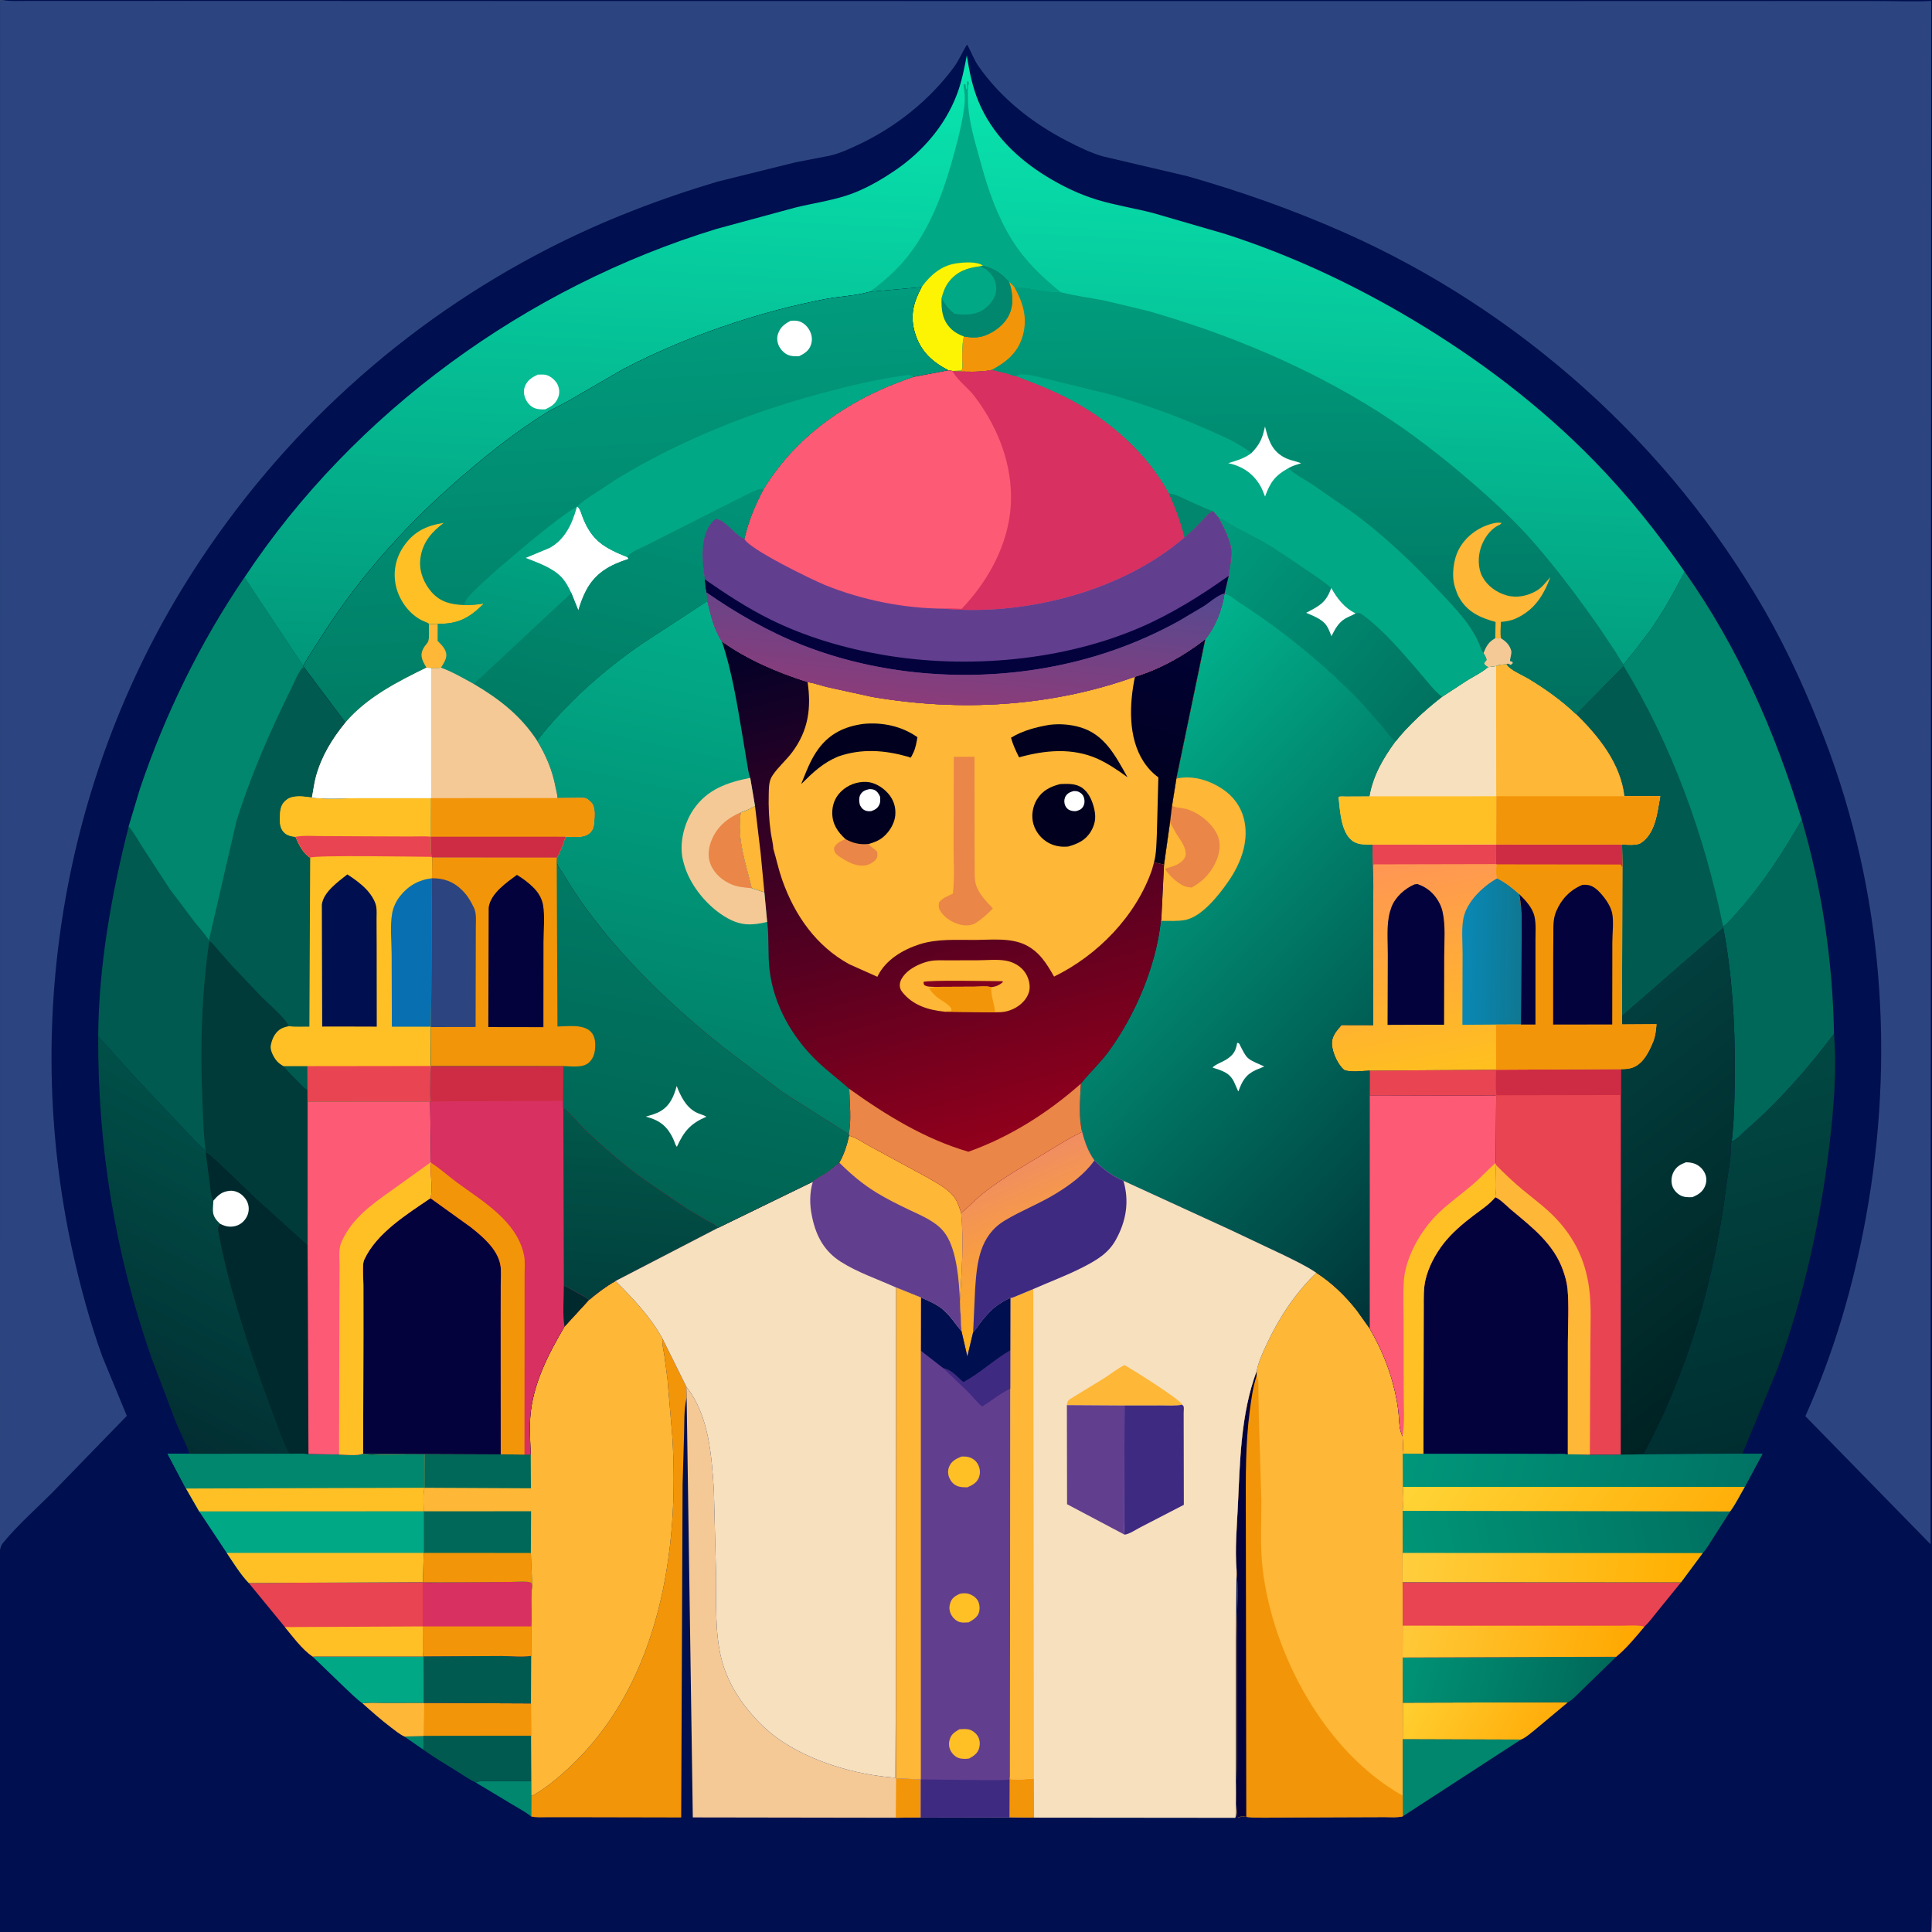 <svg version="1.1" xmlns="http://www.w3.org/2000/svg" style="display: block;" viewBox="0 0 2048 2048" width="1024" height="1024">
<rect x="0" y="0" width="2048" height="2048" fill="#808080" stroke="none"/>
<defs>
	<linearGradient id="Gradient1" gradientUnits="userSpaceOnUse" x1="1627.87" y1="1855.35" x2="1501.83" y2="1783.5">
		<stop class="stop0" offset="0" stop-opacity="1" stop-color="rgb(255,172,9)"/>
		<stop class="stop1" offset="1" stop-opacity="1" stop-color="rgb(255,207,48)"/>
	</linearGradient>
	<linearGradient id="Gradient2" gradientUnits="userSpaceOnUse" x1="1694.18" y1="1806.99" x2="1490.66" y2="1749.58">
		<stop class="stop0" offset="0" stop-opacity="1" stop-color="rgb(0,105,90)"/>
		<stop class="stop1" offset="1" stop-opacity="1" stop-color="rgb(0,147,118)"/>
	</linearGradient>
	<linearGradient id="Gradient3" gradientUnits="userSpaceOnUse" x1="1725.06" y1="1772.35" x2="1494.36" y2="1704.42">
		<stop class="stop0" offset="0" stop-opacity="1" stop-color="rgb(255,168,0)"/>
		<stop class="stop1" offset="1" stop-opacity="1" stop-color="rgb(255,201,57)"/>
	</linearGradient>
	<linearGradient id="Gradient4" gradientUnits="userSpaceOnUse" x1="1901.92" y1="1522.59" x2="1792.76" y2="1144.04">
		<stop class="stop0" offset="0" stop-opacity="1" stop-color="rgb(0,46,48)"/>
		<stop class="stop1" offset="1" stop-opacity="1" stop-color="rgb(1,72,66)"/>
	</linearGradient>
	<linearGradient id="Gradient5" gradientUnits="userSpaceOnUse" x1="1824.53" y1="1583.86" x2="1491.3" y2="1657.85">
		<stop class="stop0" offset="0" stop-opacity="1" stop-color="rgb(0,113,98)"/>
		<stop class="stop1" offset="1" stop-opacity="1" stop-color="rgb(0,149,118)"/>
	</linearGradient>
	<linearGradient id="Gradient6" gradientUnits="userSpaceOnUse" x1="1795.26" y1="1682.66" x2="1489.19" y2="1639.56">
		<stop class="stop0" offset="0" stop-opacity="1" stop-color="rgb(255,175,0)"/>
		<stop class="stop1" offset="1" stop-opacity="1" stop-color="rgb(255,206,61)"/>
	</linearGradient>
	<linearGradient id="Gradient7" gradientUnits="userSpaceOnUse" x1="1845.56" y1="1607.11" x2="1498.28" y2="1507.25">
		<stop class="stop0" offset="0" stop-opacity="1" stop-color="rgb(0,115,100)"/>
		<stop class="stop1" offset="1" stop-opacity="1" stop-color="rgb(0,151,123)"/>
	</linearGradient>
	<linearGradient id="Gradient8" gradientUnits="userSpaceOnUse" x1="1784.3" y1="1669.51" x2="1541.57" y2="1501.88">
		<stop class="stop0" offset="0" stop-opacity="1" stop-color="rgb(255,175,9)"/>
		<stop class="stop1" offset="1" stop-opacity="1" stop-color="rgb(255,212,54)"/>
	</linearGradient>
	<linearGradient id="Gradient9" gradientUnits="userSpaceOnUse" x1="1894.55" y1="1418.43" x2="1658.39" y2="1117.68">
		<stop class="stop0" offset="0" stop-opacity="1" stop-color="rgb(0,34,35)"/>
		<stop class="stop1" offset="1" stop-opacity="1" stop-color="rgb(2,63,62)"/>
	</linearGradient>
	<linearGradient id="Gradient10" gradientUnits="userSpaceOnUse" x1="113.919" y1="1492.82" x2="272.521" y2="1190.3">
		<stop class="stop0" offset="0" stop-opacity="1" stop-color="rgb(2,46,50)"/>
		<stop class="stop1" offset="1" stop-opacity="1" stop-color="rgb(0,80,72)"/>
	</linearGradient>
	<linearGradient id="Gradient11" gradientUnits="userSpaceOnUse" x1="1524.49" y1="1142.64" x2="1478.97" y2="913.828">
		<stop class="stop0" offset="0" stop-opacity="1" stop-color="rgb(255,192,30)"/>
		<stop class="stop1" offset="1" stop-opacity="1" stop-color="rgb(255,150,84)"/>
	</linearGradient>
	<linearGradient id="Gradient12" gradientUnits="userSpaceOnUse" x1="1611.18" y1="1009.16" x2="1551.5" y2="1008.21">
		<stop class="stop0" offset="0" stop-opacity="1" stop-color="rgb(15,120,147)"/>
		<stop class="stop1" offset="1" stop-opacity="1" stop-color="rgb(9,136,181)"/>
	</linearGradient>
	<linearGradient id="Gradient13" gradientUnits="userSpaceOnUse" x1="667.403" y1="1377.41" x2="682.158" y2="1185.39">
		<stop class="stop0" offset="0" stop-opacity="1" stop-color="rgb(1,64,61)"/>
		<stop class="stop1" offset="1" stop-opacity="1" stop-color="rgb(1,87,74)"/>
	</linearGradient>
	<linearGradient id="Gradient14" gradientUnits="userSpaceOnUse" x1="1581.52" y1="1258.29" x2="1122.37" y2="813.204">
		<stop class="stop0" offset="0" stop-opacity="1" stop-color="rgb(0,53,57)"/>
		<stop class="stop1" offset="1" stop-opacity="1" stop-color="rgb(1,178,141)"/>
	</linearGradient>
	<linearGradient id="Gradient15" gradientUnits="userSpaceOnUse" x1="1117.02" y1="1388.81" x2="1052.82" y2="1241.82">
		<stop class="stop0" offset="0" stop-opacity="1" stop-color="rgb(255,176,29)"/>
		<stop class="stop1" offset="1" stop-opacity="1" stop-color="rgb(241,141,98)"/>
	</linearGradient>
	<linearGradient id="Gradient16" gradientUnits="userSpaceOnUse" x1="1015.75" y1="736.169" x2="1048.35" y2="73.149">
		<stop class="stop0" offset="0" stop-opacity="1" stop-color="rgb(1,151,122)"/>
		<stop class="stop1" offset="1" stop-opacity="1" stop-color="rgb(9,230,176)"/>
	</linearGradient>
	<linearGradient id="Gradient17" gradientUnits="userSpaceOnUse" x1="1390.79" y1="756.714" x2="1384.74" y2="301.933">
		<stop class="stop0" offset="0" stop-opacity="1" stop-color="rgb(0,112,95)"/>
		<stop class="stop1" offset="1" stop-opacity="1" stop-color="rgb(0,157,125)"/>
	</linearGradient>
	<linearGradient id="Gradient18" gradientUnits="userSpaceOnUse" x1="1507.29" y1="757.579" x2="1283.54" y2="566.603">
		<stop class="stop0" offset="0" stop-opacity="1" stop-color="rgb(0,115,96)"/>
		<stop class="stop1" offset="1" stop-opacity="1" stop-color="rgb(0,155,125)"/>
	</linearGradient>
	<linearGradient id="Gradient19" gradientUnits="userSpaceOnUse" x1="1087.32" y1="1203.35" x2="930.594" y2="635.565">
		<stop class="stop0" offset="0" stop-opacity="1" stop-color="rgb(145,0,28)"/>
		<stop class="stop1" offset="1" stop-opacity="1" stop-color="rgb(0,1,40)"/>
	</linearGradient>
	<linearGradient id="Gradient20" gradientUnits="userSpaceOnUse" x1="699.961" y1="1157.1" x2="806.541" y2="653.387">
		<stop class="stop0" offset="0" stop-opacity="1" stop-color="rgb(0,126,103)"/>
		<stop class="stop1" offset="1" stop-opacity="1" stop-color="rgb(2,174,138)"/>
	</linearGradient>
	<linearGradient id="Gradient21" gradientUnits="userSpaceOnUse" x1="700.264" y1="1285.86" x2="765.835" y2="957.739">
		<stop class="stop0" offset="0" stop-opacity="1" stop-color="rgb(0,98,82)"/>
		<stop class="stop1" offset="1" stop-opacity="1" stop-color="rgb(0,122,100)"/>
	</linearGradient>
	<linearGradient id="Gradient22" gradientUnits="userSpaceOnUse" x1="1190.12" y1="900.756" x2="1262.07" y2="678.145">
		<stop class="stop0" offset="0" stop-opacity="1" stop-color="rgb(1,1,24)"/>
		<stop class="stop1" offset="1" stop-opacity="1" stop-color="rgb(1,1,53)"/>
	</linearGradient>
	<linearGradient id="Gradient23" gradientUnits="userSpaceOnUse" x1="1011.44" y1="746.993" x2="1025.8" y2="604.808">
		<stop class="stop0" offset="0" stop-opacity="1" stop-color="rgb(139,60,122)"/>
		<stop class="stop1" offset="1" stop-opacity="1" stop-color="rgb(86,73,144)"/>
	</linearGradient>
	<linearGradient id="Gradient24" gradientUnits="userSpaceOnUse" x1="672.197" y1="743.699" x2="647.175" y2="325.056">
		<stop class="stop0" offset="0" stop-opacity="1" stop-color="rgb(0,125,101)"/>
		<stop class="stop1" offset="1" stop-opacity="1" stop-color="rgb(1,155,125)"/>
	</linearGradient>
	<linearGradient id="Gradient25" gradientUnits="userSpaceOnUse" x1="515.575" y1="725.295" x2="559.704" y2="530.082">
		<stop class="stop0" offset="0" stop-opacity="1" stop-color="rgb(1,142,116)"/>
		<stop class="stop1" offset="1" stop-opacity="1" stop-color="rgb(0,170,134)"/>
	</linearGradient>
	<linearGradient id="Gradient26" gradientUnits="userSpaceOnUse" x1="612.159" y1="791.914" x2="688.377" y2="490.509">
		<stop class="stop0" offset="0" stop-opacity="1" stop-color="rgb(0,122,98)"/>
		<stop class="stop1" offset="1" stop-opacity="1" stop-color="rgb(0,147,120)"/>
	</linearGradient>
</defs>
<path transform="translate(0,0)" fill="rgb(0,15,79)" d="M 0 1643.37 L 0.047 0.547 L 3 0 L 2048 0 L 2048 1644.35 C 2048.02 1685.37 2049.84 2042.69 2047 2048 L -0 2048 L 0 1643.37 z"/>
<path transform="translate(0,0)" fill="rgb(0,135,110)" d="M 428.634 1840.78 L 449.15 1840.37 L 448.767 1854.76 L 428.634 1840.78 z"/>
<path transform="translate(0,0)" fill="rgb(0,135,110)" d="M 504.13 1889.43 C 510.051 1887.09 518.015 1888.13 524.332 1888.1 L 563.127 1887.99 L 563.194 1903.14 L 563.097 1925.57 C 557.065 1920.7 549.941 1917.02 543.317 1913.01 L 504.13 1889.43 z"/>
<path transform="translate(0,0)" fill="rgb(254,183,54)" d="M 449.295 1805.03 L 449.742 1805.19 L 449.671 1840.08 L 449.15 1840.37 L 428.634 1840.78 C 423.465 1838.34 418.738 1834.4 414.203 1830.95 C 403.757 1823.02 394.009 1814.36 384.245 1805.62 C 391.292 1804.48 399.233 1805.1 406.4 1805.08 L 449.295 1805.03 z"/>
<path transform="translate(0,0)" fill="rgb(1,168,133)" d="M 331.182 1755.9 L 448.89 1755.89 L 449.295 1805.03 L 406.4 1805.08 C 399.233 1805.1 391.292 1804.48 384.245 1805.62 C 377.588 1800.82 371.6 1794.63 365.568 1789.04 L 331.182 1755.9 z"/>
<path transform="translate(0,0)" fill="rgb(0,135,110)" d="M 1486.96 1843.61 L 1612.26 1844 L 1487.04 1925.33 L 1486.96 1903.52 L 1486.96 1843.61 z"/>
<path transform="translate(0,0)" fill="url(#Gradient1)" d="M 1487.02 1804.92 L 1662.11 1804.45 L 1626.61 1834.1 C 1622.46 1837.31 1617.18 1842.19 1612.26 1844 L 1486.96 1843.61 L 1487.02 1804.92 z"/>
<path transform="translate(0,0)" fill="rgb(0,90,79)" d="M 562.821 1805.69 L 562.902 1839.94 L 563.127 1887.99 L 524.332 1888.1 C 518.015 1888.13 510.051 1887.09 504.13 1889.43 C 497.175 1886.22 490.591 1881.45 484.048 1877.43 C 472.185 1870.14 460.089 1862.86 448.767 1854.76 L 449.15 1840.37 L 449.671 1840.08 L 449.742 1805.19 L 562.821 1805.69 z"/>
<path transform="translate(0,0)" fill="rgb(243,149,8)" d="M 562.821 1805.69 L 562.902 1839.94 L 449.671 1840.08 L 449.742 1805.19 L 562.821 1805.69 z"/>
<path transform="translate(0,0)" fill="url(#Gradient2)" d="M 1486.84 1756.96 L 1713.29 1756.19 L 1676.9 1791.55 C 1672.57 1795.61 1667.24 1801.77 1662.11 1804.45 L 1487.02 1804.92 L 1486.84 1756.96 z"/>
<path transform="translate(0,0)" fill="rgb(233,68,81)" d="M 448.368 1677.07 L 465.528 1677.22 L 464.356 1677.38 C 458.888 1678.04 453.589 1677.87 448.1 1677.69 L 448.092 1724.06 L 448.201 1744.92 C 448.227 1748.34 447.775 1752.69 448.89 1755.89 L 331.182 1755.9 L 331.013 1755.78 C 319.767 1747.82 310.782 1735.3 302.018 1724.77 L 263.652 1678.01 L 448.368 1677.07 z"/>
<path transform="translate(0,0)" fill="rgb(255,192,38)" d="M 448.092 1724.06 L 448.201 1744.92 C 448.227 1748.34 447.775 1752.69 448.89 1755.89 L 331.182 1755.9 L 331.013 1755.78 C 319.767 1747.82 310.782 1735.3 302.018 1724.77 L 448.092 1724.06 z"/>
<path transform="translate(0,0)" fill="rgb(216,48,96)" d="M 465.528 1677.22 L 541.531 1676.9 C 545.862 1676.88 560.54 1675.59 563.353 1678 L 564.192 1680.51 C 562.269 1694.84 564.257 1709.68 563.2 1724.09 L 563.05 1755.35 L 562.821 1805.69 L 449.742 1805.19 L 449.295 1805.03 L 448.89 1755.89 C 447.775 1752.69 448.227 1748.34 448.201 1744.92 L 448.092 1724.06 L 448.1 1677.69 C 453.589 1677.87 458.888 1678.04 464.356 1677.38 L 465.528 1677.22 z"/>
<path transform="translate(0,0)" fill="rgb(243,149,8)" d="M 448.092 1724.06 L 563.2 1724.09 L 563.05 1755.35 C 553.474 1756.99 540.836 1755.45 530.981 1755.46 L 448.89 1755.89 C 447.775 1752.69 448.227 1748.34 448.201 1744.92 L 448.092 1724.06 z"/>
<path transform="translate(0,0)" fill="rgb(0,90,79)" d="M 448.89 1755.89 L 530.981 1755.46 C 540.836 1755.45 553.474 1756.99 563.05 1755.35 L 562.821 1805.69 L 449.742 1805.19 L 449.295 1805.03 L 448.89 1755.89 z"/>
<path transform="translate(0,0)" fill="rgb(233,68,81)" d="M 1486.81 1677.12 L 1781.98 1677.31 L 1756.04 1709.28 C 1751.98 1714.18 1747.88 1720.03 1743.15 1724.25 C 1733.91 1735.32 1724.37 1746.89 1713.29 1756.19 L 1486.84 1756.96 L 1487 1723.29 L 1486.81 1677.12 z"/>
<path transform="translate(0,0)" fill="url(#Gradient3)" d="M 1487 1723.29 L 1669.96 1723.32 L 1718.37 1723.32 C 1726.28 1723.33 1735.45 1722.38 1743.15 1724.25 C 1733.91 1735.32 1724.37 1746.89 1713.29 1756.19 L 1486.84 1756.96 L 1487 1723.29 z"/>
<path transform="translate(0,0)" fill="rgb(243,149,8)" d="M 702.209 1418.84 L 727.558 1470 L 727.885 1481.76 L 727.585 1482.98 C 724.967 1494.5 725.506 1507.53 725.175 1519.35 L 723.593 1573.12 L 722.088 1926.6 L 611.68 1926.37 L 581.276 1926.36 C 575.345 1926.35 568.88 1926.93 563.097 1925.57 L 563.194 1903.14 L 565.063 1903.2 C 581.572 1893.79 597.771 1879.55 611.179 1866.16 C 699.483 1778.02 720.331 1642.28 712.684 1522.67 L 707.541 1461.71 L 704.117 1435.91 C 703.396 1430.98 701.956 1425.78 702.108 1420.78 L 702.209 1418.84 z"/>
<path transform="translate(0,0)" fill="rgb(0,104,88)" d="M 1909.95 868.987 C 1931.42 942.298 1942.9 1019.69 1944.1 1096.07 C 1915.72 1133.51 1886.23 1167.08 1850.78 1198.04 C 1846.89 1201.44 1840.5 1208.73 1835.73 1209.88 C 1838.53 1184.61 1838.89 1158.82 1838.97 1133.42 C 1839.12 1083.64 1836.07 1031.88 1826.6 982.958 L 1826.48 981.633 L 1827.5 981.544 C 1833.21 977.256 1838.56 970.408 1843.34 965.038 C 1869.67 935.441 1890.23 903.173 1909.95 868.987 z"/>
<path transform="translate(0,0)" fill="rgb(244,201,150)" d="M 727.558 1470 L 728.383 1471.06 C 751.692 1501.56 754.306 1542.97 756.723 1579.75 L 759.141 1672.22 C 759.257 1699.97 757.884 1730.49 764.539 1757.59 C 769.626 1778.31 779.74 1796.46 793.187 1812.88 C 801.93 1823.56 811.928 1833.63 823.078 1841.79 C 857.519 1867 906.97 1881.54 949.218 1884.45 L 949.831 1732.59 L 949.875 1885.07 L 976.139 1886.24 L 976.095 1926.55 L 949.56 1926.89 L 734.404 1926.55 L 727.885 1481.76 L 727.558 1470 z"/>
<path transform="translate(0,0)" fill="rgb(243,149,8)" d="M 949.875 1885.07 L 976.139 1886.24 L 976.095 1926.55 L 949.56 1926.89 L 949.875 1885.07 z"/>
<path transform="translate(0,0)" fill="rgb(1,168,133)" d="M 326.981 1541.32 L 359.41 1541.86 C 366.77 1541.95 378.152 1543.59 384.912 1540.97 L 386.044 1541.55 C 391.165 1543.47 400.524 1542.13 406.07 1542.06 L 450.062 1541.52 L 449.935 1577.1 C 448.161 1584.78 449.135 1594.11 449.132 1602.02 L 449.169 1646.17 L 448.368 1677.07 L 263.652 1678.01 C 254.735 1668.66 247.6 1656.83 240.35 1646.15 L 211.173 1602.16 L 197.243 1577.9 L 197.099 1577.86 L 177.692 1541.13 L 200.905 1541.08 L 308.173 1541.01 C 314.225 1541.06 321.031 1540.49 326.981 1541.32 z"/>
<path transform="translate(0,0)" fill="rgb(255,192,38)" d="M 240.35 1646.15 L 449.169 1646.17 L 448.368 1677.07 L 263.652 1678.01 C 254.735 1668.66 247.6 1656.83 240.35 1646.15 z"/>
<path transform="translate(0,0)" fill="rgb(0,135,110)" d="M 326.981 1541.32 L 359.41 1541.86 C 366.77 1541.95 378.152 1543.59 384.912 1540.97 L 386.044 1541.55 C 391.165 1543.47 400.524 1542.13 406.07 1542.06 L 450.062 1541.52 L 449.935 1577.1 C 448.161 1584.78 449.135 1594.11 449.132 1602.02 L 211.173 1602.16 L 197.243 1577.9 L 197.099 1577.86 L 177.692 1541.13 L 200.905 1541.08 L 308.173 1541.01 C 314.225 1541.06 321.031 1540.49 326.981 1541.32 z"/>
<path transform="translate(0,0)" fill="rgb(255,192,38)" d="M 449.935 1577.1 C 448.161 1584.78 449.135 1594.11 449.132 1602.02 L 211.173 1602.16 L 197.243 1577.9 L 449.935 1577.1 z"/>
<path transform="translate(0,0)" fill="url(#Gradient4)" d="M 1944.1 1096.07 C 1947.14 1134.09 1943.89 1174.15 1939.47 1212.02 C 1929.9 1293.94 1912.1 1374.34 1883.87 1451.91 L 1847.02 1541.03 L 1734.41 1541.79 C 1737.1 1540.89 1739.7 1540.77 1742.5 1540.51 C 1789.53 1453.92 1817.84 1354.04 1830.02 1256.46 C 1831.72 1242.88 1835.09 1227.71 1834.91 1214.18 C 1834.88 1212.04 1834.73 1211.89 1835.73 1209.88 C 1840.5 1208.73 1846.89 1201.44 1850.78 1198.04 C 1886.23 1167.08 1915.72 1133.51 1944.1 1096.07 z"/>
<path transform="translate(0,0)" fill="url(#Gradient5)" d="M 1508.91 1541.02 L 1616.68 1541.04 L 1647.15 1541.13 C 1651.93 1541.15 1657.26 1540.71 1661.96 1541.58 L 1685.31 1541.99 L 1718.1 1541.91 L 1734.41 1541.79 L 1847.02 1541.03 L 1868.34 1541.04 L 1849.52 1576.13 C 1844.57 1584.61 1839.82 1594.34 1834.02 1602.19 L 1815.92 1630.5 C 1812.54 1635.75 1809.17 1641.72 1804.97 1646.32 L 1781.98 1677.31 L 1486.81 1677.12 L 1486.77 1646.16 C 1487.35 1641.5 1486.87 1636.17 1486.88 1631.45 L 1486.95 1601.55 C 1488.01 1593.35 1487.79 1584.36 1487.12 1576.12 L 1486.92 1540.85 L 1508.91 1541.02 z"/>
<path transform="translate(0,0)" fill="url(#Gradient6)" d="M 1486.77 1646.16 L 1804.97 1646.32 L 1781.98 1677.31 L 1486.81 1677.12 L 1486.77 1646.16 z"/>
<path transform="translate(0,0)" fill="url(#Gradient7)" d="M 1508.91 1541.02 L 1616.68 1541.04 L 1647.15 1541.13 C 1651.93 1541.15 1657.26 1540.71 1661.96 1541.58 L 1685.31 1541.99 L 1718.1 1541.91 L 1734.41 1541.79 L 1847.02 1541.03 L 1868.34 1541.04 L 1849.52 1576.13 C 1844.57 1584.61 1839.82 1594.34 1834.02 1602.19 L 1486.95 1601.55 C 1488.01 1593.35 1487.79 1584.36 1487.12 1576.12 L 1486.92 1540.85 L 1508.91 1541.02 z"/>
<path transform="translate(0,0)" fill="url(#Gradient8)" d="M 1487.12 1576.12 L 1849.52 1576.13 C 1844.57 1584.61 1839.82 1594.34 1834.02 1602.19 L 1486.95 1601.55 C 1488.01 1593.35 1487.79 1584.36 1487.12 1576.12 z"/>
<path transform="translate(0,0)" fill="url(#Gradient9)" d="M 1719.35 1076.32 L 1826.6 982.958 C 1836.07 1031.88 1839.12 1083.64 1838.97 1133.42 C 1838.89 1158.82 1838.53 1184.61 1835.73 1209.88 C 1834.73 1211.89 1834.88 1212.04 1834.91 1214.18 C 1835.09 1227.71 1831.72 1242.88 1830.02 1256.46 C 1817.84 1354.04 1789.53 1453.92 1742.5 1540.51 C 1739.7 1540.77 1737.1 1540.89 1734.41 1541.79 L 1718.1 1541.91 L 1718.26 1160.78 L 1718.29 1133.31 C 1723 1133.27 1727.35 1133.12 1731.75 1131.25 C 1742.38 1126.73 1748.24 1114.42 1752.39 1104.32 C 1754.89 1098.22 1755.36 1092.19 1755.99 1085.7 L 1719.56 1085.94 L 1719.35 1076.32 z"/>
<path transform="translate(0,0)" fill="rgb(254,255,254)" d="M 1787.19 1232.07 C 1790.1 1232.14 1792.81 1232.39 1795.61 1233.3 C 1800.79 1234.97 1804.98 1238.87 1807.28 1243.78 C 1809.39 1248.29 1809.21 1253.41 1807.16 1257.91 C 1804.45 1263.85 1799.76 1266.7 1793.92 1269.04 C 1789.76 1269.18 1785.72 1269.26 1781.87 1267.43 C 1777.87 1265.52 1774.08 1261.42 1772.73 1257.18 C 1771.19 1252.37 1771.7 1247 1773.96 1242.52 C 1776.87 1236.74 1781.39 1234.24 1787.19 1232.07 z"/>
<path transform="translate(0,0)" fill="rgb(0,135,110)" d="M 1785.72 605.991 C 1842.21 685.756 1881.78 775.737 1909.95 868.987 C 1890.23 903.173 1869.67 935.441 1843.34 965.038 C 1838.56 970.408 1833.21 977.256 1827.5 981.544 L 1826.48 981.633 L 1826.6 982.958 L 1719.35 1076.32 L 1719.83 919.33 L 1719.47 895.22 C 1724.73 895.449 1735.05 896.384 1739.32 893.569 C 1755.09 883.172 1756.75 861.008 1759.91 844.031 L 1721.85 844.058 C 1717.91 809.31 1694.51 780.381 1670.39 756.784 L 1720.82 705.465 L 1721.46 704.624 C 1723.61 700.28 1728.3 695.485 1731.38 691.66 L 1748.88 668.676 C 1762.84 648.982 1774.64 627.423 1785.72 605.991 z"/>
<path transform="translate(0,0)" fill="rgb(0,90,79)" d="M 1720.82 705.465 C 1772.12 789.379 1806.84 885.542 1826.48 981.633 L 1826.6 982.958 L 1719.35 1076.32 L 1719.83 919.33 L 1719.47 895.22 C 1724.73 895.449 1735.05 896.384 1739.32 893.569 C 1755.09 883.172 1756.75 861.008 1759.91 844.031 L 1721.85 844.058 C 1717.91 809.31 1694.51 780.381 1670.39 756.784 L 1720.82 705.465 z"/>
<path transform="translate(0,0)" fill="url(#Gradient10)" d="M 104.101 1098.68 L 143.457 1142.33 L 190.92 1192.56 C 199.729 1201.68 208.438 1211.9 218.074 1220.09 L 217.979 1221.11 C 223.477 1223.79 228.055 1228.91 232.636 1232.91 L 272.776 1271.26 L 326.048 1319.39 L 326.981 1541.32 C 321.031 1540.49 314.225 1541.06 308.173 1541.01 L 200.905 1541.08 C 196.906 1529.73 191.063 1518.82 186.472 1507.66 L 160.93 1440.36 C 122.1 1329.97 103.574 1215.57 104.101 1098.68 z"/>
<path transform="translate(0,0)" fill="rgb(0,41,45)" d="M 217.979 1221.11 C 223.477 1223.79 228.055 1228.91 232.636 1232.91 L 272.776 1271.26 L 326.048 1319.39 L 326.981 1541.32 C 321.031 1540.49 314.225 1541.06 308.173 1541.01 C 307.274 1540.27 307.739 1540.57 306.488 1539.96 L 305.51 1539.5 L 298.099 1521.99 L 278.273 1468.34 C 259.977 1416.89 242.418 1362.89 232.105 1309.23 C 231.131 1304.16 230.164 1301.64 233.181 1297.18 L 230.238 1294.19 C 224.247 1287.55 225.713 1282.1 226.129 1274 L 226.17 1272.8 C 223.253 1267.71 223.03 1259.55 222.242 1253.77 L 217.979 1221.11 z"/>
<path transform="translate(0,0)" fill="rgb(254,255,254)" d="M 226.17 1272.8 C 231.365 1266.74 235.121 1263.14 243.438 1262.31 C 248.408 1261.81 253.422 1263.87 257.036 1267.21 C 260.933 1270.82 263.376 1275.11 263.634 1280.48 C 263.891 1285.86 261.84 1290.74 258.157 1294.57 C 254.247 1298.64 249.345 1300.38 243.738 1300.31 C 239.895 1300.26 236.539 1298.95 233.181 1297.18 L 230.238 1294.19 C 224.247 1287.55 225.713 1282.1 226.129 1274 L 226.17 1272.8 z"/>
<path transform="translate(0,0)" fill="rgb(254,183,54)" d="M 624.027 1378.26 C 633.175 1370.61 641.996 1363.79 652.407 1357.95 C 670.848 1376.03 689.648 1396.08 702.209 1418.84 L 702.108 1420.78 C 701.956 1425.78 703.396 1430.98 704.117 1435.91 L 707.541 1461.71 L 712.684 1522.67 C 720.331 1642.28 699.483 1778.02 611.179 1866.16 C 597.771 1879.55 581.572 1893.79 565.063 1903.2 L 563.194 1903.14 L 563.127 1887.99 L 562.902 1839.94 L 562.821 1805.69 L 563.05 1755.35 L 563.2 1724.09 C 564.257 1709.68 562.269 1694.84 564.192 1680.51 L 563.353 1678 C 560.54 1675.59 545.862 1676.88 541.531 1676.9 L 465.528 1677.22 L 448.368 1677.07 L 449.169 1646.17 L 449.132 1602.02 C 449.135 1594.11 448.161 1584.78 449.935 1577.1 L 450.062 1541.52 L 406.07 1542.06 C 400.524 1542.13 391.165 1543.47 386.044 1541.55 L 384.912 1540.97 L 530.819 1541.6 L 555.969 1541.89 L 562.599 1541.81 C 562.094 1528.85 561.161 1515.45 562.068 1502.5 C 564.51 1467.6 581.092 1435.65 598.419 1406.18 L 624.027 1378.26 z"/>
<path transform="translate(0,0)" fill="rgb(0,104,88)" d="M 384.912 1540.97 L 530.819 1541.6 L 555.969 1541.89 L 562.599 1541.81 L 562.797 1577.64 L 449.935 1577.1 L 450.062 1541.52 L 406.07 1542.06 C 400.524 1542.13 391.165 1543.47 386.044 1541.55 L 384.912 1540.97 z"/>
<path transform="translate(0,0)" fill="rgb(0,104,88)" d="M 449.132 1602.02 L 562.967 1601.99 L 562.707 1646.19 L 564.192 1680.51 L 563.353 1678 C 560.54 1675.59 545.862 1676.88 541.531 1676.9 L 465.528 1677.22 L 448.368 1677.07 L 449.169 1646.17 L 449.132 1602.02 z"/>
<path transform="translate(0,0)" fill="rgb(243,149,8)" d="M 449.169 1646.17 L 562.707 1646.19 L 564.192 1680.51 L 563.353 1678 C 560.54 1675.59 545.862 1676.88 541.531 1676.9 L 465.528 1677.22 L 448.368 1677.07 L 449.169 1646.17 z"/>
<path transform="translate(0,0)" fill="rgb(254,183,54)" d="M 1395.4 1349.23 C 1411.89 1359.84 1426.2 1373.71 1438.28 1389.13 L 1451.81 1408.11 C 1463.82 1428.81 1472.85 1450.16 1478.32 1473.52 C 1480.06 1480.97 1481.48 1488.53 1482.39 1496.13 C 1483.34 1503.99 1482.8 1515.54 1486.74 1522.2 C 1487.41 1528.17 1487.82 1534.88 1486.92 1540.85 L 1487.12 1576.12 C 1487.79 1584.36 1488.01 1593.35 1486.95 1601.55 L 1486.88 1631.45 C 1486.87 1636.17 1487.35 1641.5 1486.77 1646.16 L 1486.81 1677.12 L 1487 1723.29 L 1486.84 1756.96 L 1487.02 1804.92 L 1486.96 1843.61 L 1486.96 1903.52 L 1487.04 1925.33 C 1481.2 1926.86 1474.22 1926.14 1468.21 1926.16 L 1431.85 1926.28 L 1361.46 1926.55 C 1348.44 1926.59 1334.86 1927.47 1321.93 1926.04 L 1321.1 1925.98 C 1319.6 1925.36 1316.69 1925.69 1315 1925.64 L 1314 1926.5 L 1311.5 1925.79 C 1309.52 1904.48 1311.24 1881.66 1311.23 1860.15 L 1311.29 1723.43 C 1311.33 1703.95 1312.8 1683.19 1310.8 1663.84 C 1309.05 1642.67 1311.04 1619.67 1312.09 1598.43 C 1314.5 1549.65 1314.93 1499.66 1332.16 1453.26 C 1334.04 1443.43 1338.7 1433.57 1342.92 1424.56 C 1355.95 1396.74 1373.16 1370.55 1395.4 1349.23 z"/>
<path transform="translate(0,0)" fill="rgb(243,149,8)" d="M 1332.16 1453.26 L 1331.99 1458.7 C 1334.56 1463.39 1333.9 1468.46 1333.92 1473.68 L 1334.4 1500.41 L 1337.09 1590.91 C 1337.16 1614.66 1335.68 1640.11 1338.52 1663.7 C 1349.51 1754.93 1405.22 1857.74 1486.96 1903.52 L 1487.04 1925.33 C 1481.2 1926.86 1474.22 1926.14 1468.21 1926.16 L 1431.85 1926.28 L 1361.46 1926.55 C 1348.44 1926.59 1334.86 1927.47 1321.93 1926.04 L 1321.1 1925.98 C 1319.6 1925.36 1316.69 1925.69 1315 1925.64 L 1314 1926.5 L 1311.5 1925.79 C 1309.52 1904.48 1311.24 1881.66 1311.23 1860.15 L 1311.29 1723.43 C 1311.33 1703.95 1312.8 1683.19 1310.8 1663.84 C 1309.05 1642.67 1311.04 1619.67 1312.09 1598.43 C 1314.5 1549.65 1314.93 1499.66 1332.16 1453.26 z"/>
<path transform="translate(0,0)" fill="rgb(3,2,61)" d="M 1332.16 1453.26 L 1331.99 1458.7 C 1327.95 1471.04 1326.42 1483.32 1324.74 1496.13 C 1320.16 1531.05 1320.56 1565.79 1320.61 1600.93 L 1320.77 1694.83 L 1321.1 1925.98 C 1319.6 1925.36 1316.69 1925.69 1315 1925.64 L 1314 1926.5 L 1311.5 1925.79 C 1309.52 1904.48 1311.24 1881.66 1311.23 1860.15 L 1311.29 1723.43 C 1311.33 1703.95 1312.8 1683.19 1310.8 1663.84 C 1309.05 1642.67 1311.04 1619.67 1312.09 1598.43 C 1314.5 1549.65 1314.93 1499.66 1332.16 1453.26 z"/>
<path transform="translate(0,0)" fill="rgb(3,2,61)" d="M 1585.88 1133.97 L 1718.29 1133.31 L 1718.26 1160.78 L 1718.1 1541.91 L 1685.31 1541.99 L 1661.96 1541.58 C 1657.26 1540.71 1651.93 1541.15 1647.15 1541.13 L 1616.68 1541.04 L 1508.91 1541.02 L 1486.92 1540.85 C 1487.82 1534.88 1487.41 1528.17 1486.74 1522.2 C 1482.8 1515.54 1483.34 1503.99 1482.39 1496.13 C 1481.48 1488.53 1480.06 1480.97 1478.32 1473.52 C 1472.85 1450.16 1463.82 1428.81 1451.81 1408.11 L 1451.8 1161.05 L 1451.84 1134.94 L 1585.88 1133.97 z"/>
<path transform="translate(0,0)" fill="rgb(253,90,117)" d="M 1451.8 1161.05 L 1547.7 1161.29 L 1572.48 1161.27 C 1576.78 1161.26 1581.85 1160.72 1586.01 1161.65 L 1585.51 1232.76 L 1585.84 1234.99 C 1585.25 1246.14 1586.78 1258.05 1585.12 1269.01 L 1584.43 1269.85 C 1578.22 1277.1 1569.61 1282.68 1562.04 1288.43 C 1550.74 1297.02 1539.14 1306.8 1530.35 1318.05 C 1521.5 1329.37 1513.93 1343.46 1510.86 1357.58 C 1508.91 1366.54 1509.24 1375.83 1509.22 1384.94 L 1509.13 1419.76 L 1508.91 1541.02 L 1486.92 1540.85 C 1487.82 1534.88 1487.41 1528.17 1486.74 1522.2 C 1482.8 1515.54 1483.34 1503.99 1482.39 1496.13 C 1481.48 1488.53 1480.06 1480.97 1478.32 1473.52 C 1472.85 1450.16 1463.82 1428.81 1451.81 1408.11 L 1451.8 1161.05 z"/>
<path transform="translate(0,0)" fill="rgb(255,192,38)" d="M 1486.74 1522.2 C 1489.26 1507.78 1487.98 1491.44 1487.97 1476.75 L 1487.85 1400.34 C 1487.84 1386.4 1487.19 1372.03 1488.09 1358.12 C 1489.71 1332.87 1506.21 1304.16 1523.95 1286.81 C 1535.31 1275.7 1548.54 1266.31 1560.68 1256.06 C 1569.4 1248.7 1576.87 1240.12 1585.51 1232.76 L 1585.84 1234.99 C 1585.25 1246.14 1586.78 1258.05 1585.12 1269.01 L 1584.43 1269.85 C 1578.22 1277.1 1569.61 1282.68 1562.04 1288.43 C 1550.74 1297.02 1539.14 1306.8 1530.35 1318.05 C 1521.5 1329.37 1513.93 1343.46 1510.86 1357.58 C 1508.91 1366.54 1509.24 1375.83 1509.22 1384.94 L 1509.13 1419.76 L 1508.91 1541.02 L 1486.92 1540.85 C 1487.82 1534.88 1487.41 1528.17 1486.74 1522.2 z"/>
<path transform="translate(0,0)" fill="rgb(233,68,81)" d="M 1585.88 1133.97 L 1718.29 1133.31 L 1718.26 1160.78 L 1718.1 1541.91 L 1685.31 1541.99 L 1661.96 1541.58 L 1662.01 1423.28 C 1662.02 1404.68 1663.34 1384.82 1661.65 1366.36 C 1661.03 1359.57 1659.13 1352.92 1656.86 1346.51 C 1646.88 1318.4 1624.27 1301.13 1602.23 1282.7 C 1596.98 1278.31 1591.24 1271.89 1585.12 1269.01 C 1586.78 1258.05 1585.25 1246.14 1585.84 1234.99 L 1585.51 1232.76 L 1586.01 1161.65 C 1581.85 1160.72 1576.78 1161.26 1572.48 1161.27 L 1547.7 1161.29 L 1451.8 1161.05 L 1451.84 1134.94 L 1585.88 1133.97 z"/>
<path transform="translate(0,0)" fill="rgb(205,44,68)" d="M 1585.88 1133.97 L 1718.29 1133.31 L 1718.26 1160.78 L 1586.33 1161.03 C 1585.05 1152.45 1585.91 1142.7 1585.88 1133.97 z"/>
<path transform="translate(0,0)" fill="rgb(254,183,54)" d="M 1585.84 1234.99 C 1594.99 1244.19 1604.2 1253.01 1614.21 1261.3 C 1625.87 1270.94 1638.45 1280.13 1648.9 1291.1 C 1669.07 1312.27 1680.38 1335.83 1684.44 1364.68 C 1687.17 1384.11 1685.85 1405.32 1685.88 1424.95 L 1685.31 1541.99 L 1661.96 1541.58 L 1662.01 1423.28 C 1662.02 1404.68 1663.34 1384.82 1661.65 1366.36 C 1661.03 1359.57 1659.13 1352.92 1656.86 1346.51 C 1646.88 1318.4 1624.27 1301.13 1602.23 1282.7 C 1596.98 1278.31 1591.24 1271.89 1585.12 1269.01 C 1586.78 1258.05 1585.25 1246.14 1585.84 1234.99 z"/>
<path transform="translate(0,0)" fill="url(#Gradient11)" d="M 1585.9 706.072 C 1588.94 704.348 1593.55 704.426 1597.05 704.078 C 1600.43 710.167 1614.23 715.712 1620.51 719.52 C 1638.05 730.143 1655.57 742.533 1670.39 756.784 C 1694.51 780.381 1717.91 809.31 1721.85 844.058 L 1759.91 844.031 C 1756.75 861.008 1755.09 883.172 1739.32 893.569 C 1735.05 896.384 1724.73 895.449 1719.47 895.22 L 1719.83 919.33 L 1719.35 1076.32 L 1719.56 1085.94 L 1755.99 1085.7 C 1755.36 1092.19 1754.89 1098.22 1752.39 1104.32 C 1748.24 1114.42 1742.38 1126.73 1731.75 1131.25 C 1727.35 1133.12 1723 1133.27 1718.29 1133.31 L 1585.88 1133.97 L 1451.84 1134.94 C 1443.87 1135.17 1432.29 1137.01 1424.86 1134.28 C 1418.22 1128.49 1412.96 1117.02 1411.99 1108.24 C 1410.95 1098.92 1416.41 1093.23 1422.02 1086.6 L 1455.67 1086.68 L 1455.69 945.19 L 1454.73 895.362 C 1446.63 895.277 1439.08 896.215 1432.5 890.657 C 1421.15 881.072 1420.25 858.531 1418.71 844.785 C 1420.64 843.629 1424.3 844.217 1426.63 844.207 L 1451.68 844.092 C 1455.79 821.49 1466.09 804.238 1479.33 785.846 C 1493.59 768.051 1510.63 752.613 1528.58 738.622 L 1555.83 720.842 C 1563.03 716.491 1570.99 712.646 1577.38 707.163 L 1585.9 706.072 z"/>
<path transform="translate(0,0)" fill="rgb(233,68,81)" d="M 1454.73 895.362 L 1586 895.066 L 1585.89 915.983 L 1456.04 916.268 C 1453.96 925.107 1456.53 935.961 1455.69 945.19 L 1454.73 895.362 z"/>
<path transform="translate(0,0)" fill="rgb(3,2,61)" d="M 1499.37 937.5 L 1502.5 937.085 C 1508.6 939.286 1513.54 942.068 1518.16 946.696 C 1523.26 951.802 1527.44 958.928 1529.08 965.944 C 1532.53 980.767 1530.92 998.543 1530.92 1013.78 L 1530.78 1086.25 L 1501.75 1086.29 L 1470.87 1086.41 L 1471.12 1012.34 C 1471.22 998.242 1469.46 979.954 1473.43 966.428 L 1473.88 965 L 1474.85 961.969 C 1478.85 951.054 1488.92 942.045 1499.37 937.5 z"/>
<path transform="translate(0,0)" fill="url(#Gradient12)" d="M 1587.11 931.064 C 1595.92 935.601 1603.2 941.194 1610.5 947.855 C 1614.05 966.863 1612.78 986.388 1612.68 1005.67 L 1612.23 1086.04 L 1585.85 1086.09 L 1550.19 1086.32 L 1550.39 1010.5 C 1550.46 998.173 1548.68 981.131 1552.27 969.542 C 1557.16 953.73 1572.95 938.834 1587.11 931.064 z"/>
<path transform="translate(0,0)" fill="rgb(243,149,8)" d="M 1586 895.066 L 1719.47 895.22 L 1719.83 919.33 L 1719.35 1076.32 L 1719.56 1085.94 L 1755.99 1085.7 C 1755.36 1092.19 1754.89 1098.22 1752.39 1104.32 C 1748.24 1114.42 1742.38 1126.73 1731.75 1131.25 C 1727.35 1133.12 1723 1133.27 1718.29 1133.31 L 1585.88 1133.97 L 1585.85 1086.09 L 1612.23 1086.04 L 1612.68 1005.67 C 1612.78 986.388 1614.05 966.863 1610.5 947.855 C 1603.2 941.194 1595.92 935.601 1587.11 931.064 C 1585.55 927.057 1585.91 920.459 1586.69 916.249 L 1585.89 915.983 L 1586 895.066 z"/>
<path transform="translate(0,0)" fill="rgb(3,2,61)" d="M 1610.5 947.855 C 1617.21 954.536 1624.6 962.219 1626.69 971.844 C 1628.37 979.565 1627.63 988.53 1627.65 996.421 L 1627.66 1086.03 L 1612.23 1086.04 L 1612.68 1005.67 C 1612.78 986.388 1614.05 966.863 1610.5 947.855 z"/>
<path transform="translate(0,0)" fill="rgb(205,44,68)" d="M 1586 895.066 L 1719.47 895.22 L 1719.83 919.33 L 1718 916.413 L 1586.69 916.249 L 1585.89 915.983 L 1586 895.066 z"/>
<path transform="translate(0,0)" fill="rgb(3,2,61)" d="M 1677.38 937.999 L 1680.13 937.896 C 1686.24 937.848 1690.69 940.725 1694.88 944.965 C 1700.51 950.654 1707.09 959.596 1708.86 967.54 C 1710.84 976.419 1709.15 989.573 1709.15 998.816 L 1709.03 1085.97 L 1679.2 1086.02 L 1646.39 1086.07 L 1646.45 1017.51 L 1646.62 990.5 C 1646.67 981.867 1646.23 974.006 1649.69 965.895 C 1655.18 953.012 1664.48 943.339 1677.38 937.999 z"/>
<path transform="translate(0,0)" fill="rgb(254,183,54)" d="M 1585.9 706.072 C 1588.94 704.348 1593.55 704.426 1597.05 704.078 C 1600.43 710.167 1614.23 715.712 1620.51 719.52 C 1638.05 730.143 1655.57 742.533 1670.39 756.784 C 1694.51 780.381 1717.91 809.31 1721.85 844.058 L 1759.91 844.031 C 1756.75 861.008 1755.09 883.172 1739.32 893.569 C 1735.05 896.384 1724.73 895.449 1719.47 895.22 L 1586 895.066 L 1454.73 895.362 C 1446.63 895.277 1439.08 896.215 1432.5 890.657 C 1421.15 881.072 1420.25 858.531 1418.71 844.785 C 1420.64 843.629 1424.3 844.217 1426.63 844.207 L 1451.68 844.092 C 1455.79 821.49 1466.09 804.238 1479.33 785.846 C 1493.59 768.051 1510.63 752.613 1528.58 738.622 L 1555.83 720.842 C 1563.03 716.491 1570.99 712.646 1577.38 707.163 L 1585.9 706.072 z"/>
<path transform="translate(0,0)" fill="rgb(243,149,8)" d="M 1721.85 844.058 L 1759.91 844.031 C 1756.75 861.008 1755.09 883.172 1739.32 893.569 C 1735.05 896.384 1724.73 895.449 1719.47 895.22 L 1586 895.066 L 1586.06 844.073 L 1721.85 844.058 z"/>
<path transform="translate(0,0)" fill="rgb(247,224,190)" d="M 1577.38 707.163 L 1585.9 706.072 L 1586.06 844.073 L 1586 895.066 L 1454.73 895.362 C 1446.63 895.277 1439.08 896.215 1432.5 890.657 C 1421.15 881.072 1420.25 858.531 1418.71 844.785 C 1420.64 843.629 1424.3 844.217 1426.63 844.207 L 1451.68 844.092 C 1455.79 821.49 1466.09 804.238 1479.33 785.846 C 1493.59 768.051 1510.63 752.613 1528.58 738.622 L 1555.83 720.842 C 1563.03 716.491 1570.99 712.646 1577.38 707.163 z"/>
<path transform="translate(0,0)" fill="rgb(255,192,38)" d="M 1454.73 895.362 C 1446.63 895.277 1439.08 896.215 1432.5 890.657 C 1421.15 881.072 1420.25 858.531 1418.71 844.785 C 1420.64 843.629 1424.3 844.217 1426.63 844.207 L 1451.68 844.092 L 1586.06 844.073 L 1586 895.066 L 1454.73 895.362 z"/>
<path transform="translate(0,0)" fill="rgb(3,2,61)" d="M 456.875 1129.99 L 597.158 1130.04 L 597.084 1166.9 L 597.136 1174.52 C 605.891 1180.66 613.3 1191.16 621.19 1198.63 C 640.267 1216.68 661.168 1234.81 682.451 1250.12 L 728.297 1281.34 L 748.454 1293.24 C 752.886 1295.63 757.982 1297.65 761.302 1301.52 L 652.407 1357.95 C 641.996 1363.79 633.175 1370.61 624.027 1378.26 L 598.419 1406.18 C 581.092 1435.65 564.51 1467.6 562.068 1502.5 C 561.161 1515.45 562.094 1528.85 562.599 1541.81 L 555.969 1541.89 L 530.819 1541.6 L 384.912 1540.97 C 378.152 1543.59 366.77 1541.95 359.41 1541.86 L 326.981 1541.32 L 326.048 1319.39 L 325.998 1167.58 L 455.968 1167.5 C 455.179 1159.36 455.765 1150.53 455.771 1142.32 C 455.774 1138.55 455.282 1134.59 456.709 1131.04 L 456.875 1129.99 z"/>
<path transform="translate(0,0)" fill="rgb(253,90,117)" d="M 325.998 1167.58 L 455.968 1167.5 L 456.892 1231.87 L 456.965 1232.7 C 455.337 1244.53 459.435 1258.89 456.333 1270.13 C 431.509 1287.01 399.387 1306.92 386.302 1334.89 C 385.581 1336.43 385.201 1337.79 385.033 1339.5 C 384.292 1347.03 385.195 1355.26 385.222 1362.85 L 385.27 1414.36 L 384.912 1540.97 C 378.152 1543.59 366.77 1541.95 359.41 1541.86 L 326.981 1541.32 L 326.048 1319.39 L 325.998 1167.58 z"/>
<path transform="translate(0,0)" fill="rgb(255,192,38)" d="M 456.892 1231.87 L 456.965 1232.7 C 455.337 1244.53 459.435 1258.89 456.333 1270.13 C 431.509 1287.01 399.387 1306.92 386.302 1334.89 C 385.581 1336.43 385.201 1337.79 385.033 1339.5 C 384.292 1347.03 385.195 1355.26 385.222 1362.85 L 385.27 1414.36 L 384.912 1540.97 C 378.152 1543.59 366.77 1541.95 359.41 1541.86 L 359.777 1384.28 L 359.925 1341.68 C 359.955 1335.5 359.222 1328.01 360.322 1321.99 C 361.267 1316.82 364.332 1311.45 367.012 1306.95 C 380.017 1285.11 402.784 1270.84 422.921 1256.25 L 456.892 1231.87 z"/>
<path transform="translate(0,0)" fill="rgb(216,48,96)" d="M 456.875 1129.99 L 597.158 1130.04 L 597.084 1166.9 L 597.136 1174.52 C 605.891 1180.66 613.3 1191.16 621.19 1198.63 C 640.267 1216.68 661.168 1234.81 682.451 1250.12 L 728.297 1281.34 L 748.454 1293.24 C 752.886 1295.63 757.982 1297.65 761.302 1301.52 L 652.407 1357.95 C 641.996 1363.79 633.175 1370.61 624.027 1378.26 L 598.419 1406.18 C 581.092 1435.65 564.51 1467.6 562.068 1502.5 C 561.161 1515.45 562.094 1528.85 562.599 1541.81 L 555.969 1541.89 L 530.819 1541.6 L 530.763 1399.5 L 530.823 1361.25 C 530.85 1354.73 531.611 1346.94 530.37 1340.56 C 527.121 1323.87 511.775 1311 499.179 1300.95 L 456.333 1270.13 C 459.435 1258.89 455.337 1244.53 456.965 1232.7 L 456.892 1231.87 L 455.968 1167.5 C 455.179 1159.36 455.765 1150.53 455.771 1142.32 C 455.774 1138.55 455.282 1134.59 456.709 1131.04 L 456.875 1129.99 z"/>
<path transform="translate(0,0)" fill="rgb(0,41,45)" d="M 597.703 1362.79 C 603.983 1365.6 609.645 1369.08 615.63 1372.43 C 618.38 1373.97 622.36 1375.5 624.027 1378.26 L 598.419 1406.18 C 596.091 1392.84 597.779 1376.48 597.703 1362.79 z"/>
<path transform="translate(0,0)" fill="rgb(205,44,68)" d="M 456.875 1129.99 L 597.158 1130.04 L 597.084 1166.9 L 456.464 1167.56 L 456.709 1131.04 L 456.875 1129.99 z"/>
<path transform="translate(0,0)" fill="rgb(243,149,8)" d="M 456.965 1232.7 C 466.72 1238.78 475.505 1246.98 484.826 1253.79 C 512.159 1273.76 547.904 1294.6 555.441 1330.37 C 556.784 1336.74 556.073 1344.45 556.086 1351 L 556.074 1391.5 L 555.969 1541.89 L 530.819 1541.6 L 530.763 1399.5 L 530.823 1361.25 C 530.85 1354.73 531.611 1346.94 530.37 1340.56 C 527.121 1323.87 511.775 1311 499.179 1300.95 L 456.333 1270.13 C 459.435 1258.89 455.337 1244.53 456.965 1232.7 z"/>
<path transform="translate(0,0)" fill="url(#Gradient13)" d="M 597.136 1174.52 C 605.891 1180.66 613.3 1191.16 621.19 1198.63 C 640.267 1216.68 661.168 1234.81 682.451 1250.12 L 728.297 1281.34 L 748.454 1293.24 C 752.886 1295.63 757.982 1297.65 761.302 1301.52 L 652.407 1357.95 C 641.996 1363.79 633.175 1370.61 624.027 1378.26 C 622.36 1375.5 618.38 1373.97 615.63 1372.43 C 609.645 1369.08 603.983 1365.6 597.703 1362.79 L 597.136 1174.52 z"/>
<path transform="translate(0,0)" fill="rgb(247,224,190)" d="M 900.035 1203.86 C 907.542 1205.59 916.347 1212.12 923.253 1215.69 L 982.277 1247.7 C 992.666 1253.82 1006.32 1260.53 1012.89 1271 C 1015.63 1275.37 1017.33 1280.86 1018.89 1285.74 C 1021.84 1316.97 1019.4 1348.29 1017.58 1379.48 L 1019.25 1411.3 C 1012.25 1403.35 1007.04 1394.32 998.681 1387.57 C 992.184 1382.33 983.814 1378.98 976.258 1375.49 L 950.052 1364.92 L 949.831 1732.59 L 949.218 1884.45 C 906.97 1881.54 857.519 1867 823.078 1841.79 C 811.928 1833.63 801.93 1823.56 793.187 1812.88 C 779.74 1796.46 769.626 1778.31 764.539 1757.59 C 757.884 1730.49 759.257 1699.97 759.141 1672.22 L 756.723 1579.75 C 754.306 1542.97 751.692 1501.56 728.383 1471.06 L 727.558 1470 L 702.209 1418.84 C 689.648 1396.08 670.848 1376.03 652.407 1357.95 L 761.302 1301.52 L 861.666 1252.65 C 863.367 1250.07 872.485 1245.65 875.477 1243.6 C 880.414 1240.2 885.075 1236.26 889.696 1232.45 C 894.948 1223.05 897.687 1214.31 900.035 1203.86 z"/>
<path transform="translate(0,0)" fill="rgb(98,62,143)" d="M 900.035 1203.86 C 907.542 1205.59 916.347 1212.12 923.253 1215.69 L 982.277 1247.7 C 992.666 1253.82 1006.32 1260.53 1012.89 1271 C 1015.63 1275.37 1017.33 1280.86 1018.89 1285.74 C 1021.84 1316.97 1019.4 1348.29 1017.58 1379.48 L 1019.25 1411.3 C 1012.25 1403.35 1007.04 1394.32 998.681 1387.57 C 992.184 1382.33 983.814 1378.98 976.258 1375.49 L 950.052 1364.92 C 930.474 1355.91 909.736 1349.23 891.414 1337.61 C 874.095 1326.64 865.28 1310.77 861.067 1290.94 L 860.668 1289 C 858.139 1277.06 858.106 1264.37 861.666 1252.65 C 863.367 1250.07 872.485 1245.65 875.477 1243.6 C 880.414 1240.2 885.075 1236.26 889.696 1232.45 C 894.948 1223.05 897.687 1214.31 900.035 1203.86 z"/>
<path transform="translate(0,0)" fill="rgb(254,183,54)" d="M 900.035 1203.86 C 907.542 1205.59 916.347 1212.12 923.253 1215.69 L 982.277 1247.7 C 992.666 1253.82 1006.32 1260.53 1012.89 1271 C 1015.63 1275.37 1017.33 1280.86 1018.89 1285.74 C 1021.84 1316.97 1019.4 1348.29 1017.58 1379.48 C 1016.72 1358.67 1014.47 1326.42 1002.56 1308.5 C 993.738 1295.22 976.862 1288.74 963.014 1282.11 C 951.466 1276.58 939.973 1270.86 929.04 1264.18 C 914.185 1255.1 901.972 1244.65 889.696 1232.45 C 894.948 1223.05 897.687 1214.31 900.035 1203.86 z"/>
<path transform="translate(0,0)" fill="url(#Gradient14)" d="M 1298.01 629.163 C 1303.57 629.813 1308.9 635.257 1313.54 638.243 C 1359.73 667.947 1404.31 704.47 1442.45 744.034 L 1465.67 770.5 C 1469.74 775.412 1474 782.512 1479.33 785.846 C 1466.09 804.238 1455.79 821.49 1451.68 844.092 L 1426.63 844.207 C 1424.3 844.217 1420.64 843.629 1418.71 844.785 C 1420.25 858.531 1421.15 881.072 1432.5 890.657 C 1439.08 896.215 1446.63 895.277 1454.73 895.362 L 1455.69 945.19 L 1455.67 1086.68 L 1422.02 1086.6 C 1416.41 1093.23 1410.95 1098.92 1411.99 1108.24 C 1412.96 1117.02 1418.22 1128.49 1424.86 1134.28 C 1432.29 1137.01 1443.87 1135.17 1451.84 1134.94 L 1451.8 1161.05 L 1451.81 1408.11 L 1438.28 1389.13 C 1426.2 1373.71 1411.89 1359.84 1395.4 1349.23 C 1384.79 1341.95 1372.86 1336.43 1361.38 1330.71 L 1304.3 1303.7 L 1190.89 1251.65 C 1178.85 1246.81 1169.35 1239.02 1160.08 1230.12 C 1153.5 1220.96 1149.81 1210.68 1147.09 1199.83 C 1143.19 1184.63 1145.06 1164.5 1145.72 1148.76 C 1154.8 1137.18 1165.79 1127.25 1174.67 1115.25 C 1203.2 1076.7 1225.46 1024.14 1230.59 976.167 L 1231.05 974.761 L 1233.93 916.55 L 1240.21 872.061 L 1242.39 854.189 L 1247.02 825.268 L 1277.67 677.453 L 1277.89 677.295 C 1288.54 664.073 1295.49 645.866 1298.01 629.163 z"/>
<path transform="translate(0,0)" fill="rgb(254,255,254)" d="M 1311.45 1105.5 C 1314.06 1105.63 1313.9 1107.11 1315.11 1109.31 C 1317.26 1113.24 1319.62 1118.72 1322.97 1121.66 C 1327.14 1125.31 1335.09 1128.04 1340.21 1130.53 L 1331.5 1134.09 C 1320.22 1139.26 1316.82 1145.99 1312.72 1156.95 C 1312 1155.77 1312.28 1156.33 1311.74 1155.01 L 1308.04 1146.67 C 1303.11 1136.74 1295.14 1134.91 1285.33 1131.65 C 1288.54 1128.08 1296.25 1125.68 1300.52 1122.78 C 1307.1 1118.32 1309.63 1114.74 1311.17 1106.97 L 1311.45 1105.5 z"/>
<path transform="translate(0,0)" fill="rgb(254,183,54)" d="M 1247.02 825.268 C 1264.29 821.749 1280.95 826.614 1295.5 836.162 C 1308.13 844.453 1316.49 856.398 1319.33 871.295 C 1323.64 893.938 1314.61 916.392 1301.82 934.778 C 1292.13 948.715 1273.75 972.258 1255.84 975.31 C 1247.73 976.692 1238.81 976.145 1230.59 976.167 L 1231.05 974.761 L 1233.93 916.55 L 1240.21 872.061 L 1242.39 854.189 L 1247.02 825.268 z"/>
<path transform="translate(0,0)" fill="rgb(234,134,71)" d="M 1240.21 872.061 L 1242.39 854.189 L 1243.86 854.803 C 1248.37 856.562 1253.61 856.366 1258.33 857.832 C 1271.2 861.831 1284.93 872.791 1290.52 885.139 C 1294.15 893.147 1293.2 902.697 1290.07 910.711 C 1284.83 924.121 1275.7 934.032 1263.24 940.828 C 1258.99 940.485 1255.93 940.006 1252.26 937.726 L 1251 936.92 C 1244.67 933.009 1238.91 927.118 1234.79 920.929 C 1239.8 919.39 1246.25 917.902 1250.5 914.853 C 1253.5 912.701 1256.5 909.872 1256.85 906 C 1257.6 897.717 1250.4 889.659 1246.5 882.994 C 1244.34 879.31 1242.72 875.576 1240.21 872.061 z"/>
<path transform="translate(0,0)" fill="rgb(0,90,79)" d="M 136.391 876.131 L 148.37 836.308 C 174.94 757.465 212.323 680.859 259.171 612.102 L 321.424 706.059 L 322.05 706.959 L 366.223 765.917 C 352.176 783.185 341.16 801.028 335.072 822.629 C 332.974 830.07 332.169 837.909 330.601 845.487 C 346.758 847.431 364.274 846.078 380.579 846.094 L 457.036 846.08 L 456.987 886.904 C 457.06 893.743 456.39 901.591 457.525 908.28 L 458.071 908.881 L 457.923 930.974 L 456.951 1088.31 L 456.975 1088.72 L 456.875 1129.99 L 456.709 1131.04 C 455.282 1134.59 455.774 1138.55 455.771 1142.32 C 455.765 1150.53 455.179 1159.36 455.968 1167.5 L 325.998 1167.58 L 326.048 1319.39 L 272.776 1271.26 L 232.636 1232.91 C 228.055 1228.91 223.477 1223.79 217.979 1221.11 L 218.074 1220.09 C 208.438 1211.9 199.729 1201.68 190.92 1192.56 L 143.457 1142.33 L 104.101 1098.68 C 104.523 1024.67 118.147 947.788 136.391 876.131 z"/>
<path transform="translate(0,0)" fill="rgb(0,58,57)" d="M 221.871 997.322 C 225.463 999.712 227.697 1003.05 230.508 1006.26 L 245.354 1023.11 L 277.407 1056.87 C 283.505 1063.02 303.91 1080.57 306.103 1087.83 C 299.181 1089.27 295.243 1091.07 291.218 1097.06 C 289.073 1100.25 287.618 1104.81 287.005 1108.59 C 286.206 1113.52 290.324 1121.12 293.471 1124.74 C 295.517 1127.1 297.872 1128.68 300.592 1130.15 L 325.945 1130.15 L 325.992 1155.31 L 325.998 1167.58 L 326.048 1319.39 L 272.776 1271.26 L 232.636 1232.91 C 228.055 1228.91 223.477 1223.79 217.979 1221.11 L 218.074 1220.09 C 215.642 1203.54 215.439 1186.23 214.682 1169.5 C 212.067 1111.67 213.57 1054.69 221.871 997.322 z"/>
<path transform="translate(0,0)" fill="rgb(0,90,79)" d="M 300.592 1130.15 L 325.945 1130.15 L 325.992 1155.31 C 322.671 1153.94 320.197 1150.79 317.685 1148.29 C 311.788 1142.42 305.855 1136.61 300.592 1130.15 z"/>
<path transform="translate(0,0)" fill="rgb(0,135,110)" d="M 136.391 876.131 L 148.37 836.308 C 174.94 757.465 212.323 680.859 259.171 612.102 L 321.424 706.059 L 322.05 706.959 C 317.144 709.526 311.386 724.47 308.689 729.908 C 286.02 775.611 265.858 821.883 250.582 870.623 L 221.483 996.657 C 217.176 989.982 211.409 983.822 206.442 977.578 L 179.832 942.247 L 150.996 898 C 146.344 890.714 142.101 882.624 136.391 876.131 z"/>
<path transform="translate(0,0)" fill="rgb(255,192,38)" d="M 313.303 887.032 C 308.416 886.573 304.109 885.685 300.646 881.912 C 295.872 876.712 296.535 868.95 296.915 862.304 C 297.25 856.426 298.8 851.843 303.5 848.025 C 310.454 842.376 322.387 844.316 330.601 845.487 C 346.758 847.431 364.274 846.078 380.579 846.094 L 457.036 846.08 L 456.987 886.904 C 457.06 893.743 456.39 901.591 457.525 908.28 L 458.071 908.881 L 457.923 930.974 L 456.951 1088.31 L 456.975 1088.72 L 456.875 1129.99 L 456.709 1131.04 C 455.282 1134.59 455.774 1138.55 455.771 1142.32 C 455.765 1150.53 455.179 1159.36 455.968 1167.5 L 325.998 1167.58 L 325.992 1155.31 L 325.945 1130.15 L 300.592 1130.15 C 297.872 1128.68 295.517 1127.1 293.471 1124.74 C 290.324 1121.12 286.206 1113.52 287.005 1108.59 C 287.618 1104.81 289.073 1100.25 291.218 1097.06 C 295.243 1091.07 299.181 1089.27 306.103 1087.83 C 313.092 1088.71 320.885 1088.15 327.971 1088.25 L 328.803 909.132 C 321.32 904.59 316.511 894.865 313.303 887.032 z"/>
<path transform="translate(0,0)" fill="rgb(233,68,81)" d="M 325.945 1130.15 L 456.875 1129.99 L 456.709 1131.04 C 455.282 1134.59 455.774 1138.55 455.771 1142.32 C 455.765 1150.53 455.179 1159.36 455.968 1167.5 L 325.998 1167.58 L 325.992 1155.31 L 325.945 1130.15 z"/>
<path transform="translate(0,0)" fill="rgb(8,111,176)" d="M 457.923 930.974 L 456.951 1088.31 L 415.392 1088.31 L 415.139 1011.52 C 415.112 997.946 413.341 981.495 415.683 968.227 C 416.843 961.651 419.892 955.233 424.004 950 C 432.757 938.86 443.927 932.618 457.923 930.974 z"/>
<path transform="translate(0,0)" fill="rgb(0,15,79)" d="M 368.159 926.923 C 375.21 931.369 382.354 936.548 388.14 942.575 C 392.538 947.155 397.604 954.438 398.773 960.771 C 399.57 965.089 399.121 970.329 399.158 974.746 L 399.281 1002.13 L 399.376 1088.27 L 373.5 1088.19 L 341.529 1088.2 L 341.172 959.054 C 342.735 945.536 358.386 934.8 368.159 926.923 z"/>
<path transform="translate(0,0)" fill="rgb(255,192,38)" d="M 313.303 887.032 C 308.416 886.573 304.109 885.685 300.646 881.912 C 295.872 876.712 296.535 868.95 296.915 862.304 C 297.25 856.426 298.8 851.843 303.5 848.025 C 310.454 842.376 322.387 844.316 330.601 845.487 C 346.758 847.431 364.274 846.078 380.579 846.094 L 457.036 846.08 L 456.987 886.904 C 457.06 893.743 456.39 901.591 457.525 908.28 C 442.805 908.226 333.886 906.269 328.803 909.132 C 321.32 904.59 316.511 894.865 313.303 887.032 z"/>
<path transform="translate(0,0)" fill="rgb(233,68,81)" d="M 313.303 887.032 C 321.836 885.409 331.584 886.272 340.328 886.281 L 393.042 886.557 L 435.653 886.718 C 442.623 886.744 450.079 886.264 456.987 886.904 C 457.06 893.743 456.39 901.591 457.525 908.28 C 442.805 908.226 333.886 906.269 328.803 909.132 C 321.32 904.59 316.511 894.865 313.303 887.032 z"/>
<path transform="translate(0,0)" fill="rgb(247,224,190)" d="M 1018.89 1285.74 C 1027.52 1278.75 1035.07 1270.44 1043.9 1263.56 C 1062.62 1248.98 1083.49 1237 1103.78 1224.76 C 1117.9 1216.24 1132.21 1206.96 1147.09 1199.83 C 1149.81 1210.68 1153.5 1220.96 1160.08 1230.12 C 1169.35 1239.02 1178.85 1246.81 1190.89 1251.65 L 1304.3 1303.7 L 1361.38 1330.71 C 1372.86 1336.43 1384.79 1341.95 1395.4 1349.23 C 1373.16 1370.55 1355.95 1396.74 1342.92 1424.56 C 1338.7 1433.57 1334.04 1443.43 1332.16 1453.26 C 1314.93 1499.66 1314.5 1549.65 1312.09 1598.43 C 1311.04 1619.67 1309.05 1642.67 1310.8 1663.84 L 1310.11 1738.26 L 1310.08 1871.2 L 1310.08 1910.41 C 1310.08 1915.41 1311.07 1922.43 1309.51 1926.99 L 1096.15 1926.78 L 1070.05 1926.36 L 976.095 1926.55 L 976.139 1886.24 L 949.875 1885.07 L 949.831 1732.59 L 950.052 1364.92 L 976.258 1375.49 C 983.814 1378.98 992.184 1382.33 998.681 1387.57 C 1007.04 1394.32 1012.25 1403.35 1019.25 1411.3 L 1017.58 1379.48 C 1019.4 1348.29 1021.84 1316.97 1018.89 1285.74 z"/>
<path transform="translate(0,0)" fill="rgb(243,149,8)" d="M 1070.18 1886.35 L 1070.56 1883.2 L 1071.5 1885.97 C 1079.36 1886.36 1088.16 1886.2 1095.96 1885.18 L 1096.15 1926.78 L 1070.05 1926.36 L 1070.18 1886.35 z"/>
<path transform="translate(0,0)" fill="rgb(254,183,54)" d="M 1130.87 1489.5 C 1131.54 1486.12 1131.6 1484.92 1134.5 1482.95 L 1170.72 1460.78 C 1177.72 1456.39 1184.73 1450.52 1192.1 1447.03 C 1200.39 1451.78 1251.55 1483.65 1253.15 1489.05 C 1245.81 1490.46 1237.69 1489.79 1230.23 1489.82 L 1192.01 1489.87 L 1130.87 1489.5 z"/>
<path transform="translate(0,0)" fill="rgb(98,62,143)" d="M 1130.87 1489.5 L 1192.01 1489.87 L 1191.85 1587.23 L 1191.82 1613.56 C 1191.82 1617.77 1191.33 1622.7 1192.11 1626.82 L 1131.14 1594.54 L 1130.94 1490.32 L 1130.87 1489.5 z"/>
<path transform="translate(0,0)" fill="rgb(63,42,130)" d="M 1253.15 1489.05 C 1253.67 1489.7 1254.48 1490.2 1254.72 1491 C 1255.16 1492.45 1254.73 1495.98 1254.73 1497.61 L 1254.76 1513.79 L 1254.91 1595.18 L 1209.02 1618.92 C 1204.26 1621.34 1197.24 1626.18 1192.11 1626.82 C 1191.33 1622.7 1191.82 1617.77 1191.82 1613.56 L 1191.85 1587.23 L 1192.01 1489.87 L 1230.23 1489.82 C 1237.69 1489.79 1245.81 1490.46 1253.15 1489.05 z"/>
<path transform="translate(0,0)" fill="rgb(254,183,54)" d="M 1095.35 1366.44 L 1095.96 1885.18 C 1088.16 1886.2 1079.36 1886.36 1071.5 1885.97 L 1070.56 1883.2 L 1070.89 1472.08 L 1070.93 1431.38 L 1071.03 1375.94 C 1072.74 1376.11 1076.06 1374.45 1077.73 1373.77 L 1095.35 1366.44 z"/>
<path transform="translate(0,0)" fill="rgb(63,42,130)" d="M 1018.89 1285.74 C 1027.52 1278.75 1035.07 1270.44 1043.9 1263.56 C 1062.62 1248.98 1083.49 1237 1103.78 1224.76 C 1117.9 1216.24 1132.21 1206.96 1147.09 1199.83 C 1149.81 1210.68 1153.5 1220.96 1160.08 1230.12 C 1169.35 1239.02 1178.85 1246.81 1190.89 1251.65 C 1197.31 1273.76 1193.81 1294.42 1182.79 1314.32 C 1174.8 1328.78 1162.14 1336 1147.86 1343.34 C 1130.71 1352.16 1112.91 1358.65 1095.35 1366.44 L 1077.73 1373.77 C 1076.06 1374.45 1072.74 1376.11 1071.03 1375.94 C 1066.33 1378.03 1062.35 1380.21 1058.13 1383.19 L 1056.96 1384.01 C 1050.14 1388.9 1043.93 1396.22 1038.82 1402.83 C 1036.47 1405.88 1034.32 1409.67 1031.56 1412.3 L 1025.42 1438.1 L 1019.25 1411.3 L 1017.58 1379.48 C 1019.4 1348.29 1021.84 1316.97 1018.89 1285.74 z"/>
<path transform="translate(0,0)" fill="url(#Gradient15)" d="M 1018.89 1285.74 C 1027.52 1278.75 1035.07 1270.44 1043.9 1263.56 C 1062.62 1248.98 1083.49 1237 1103.78 1224.76 C 1117.9 1216.24 1132.21 1206.96 1147.09 1199.83 C 1149.81 1210.68 1153.5 1220.96 1160.08 1230.12 L 1159.26 1231.26 C 1149.08 1245.23 1133.98 1256.23 1119.4 1265.19 C 1101.96 1275.92 1082.67 1283.23 1065.21 1293.74 C 1038.38 1309.89 1035.61 1338 1033.66 1366.42 L 1031.56 1412.3 L 1025.42 1438.1 L 1019.25 1411.3 L 1017.58 1379.48 C 1019.4 1348.29 1021.84 1316.97 1018.89 1285.74 z"/>
<path transform="translate(0,0)" fill="rgb(98,62,143)" d="M 950.052 1364.92 L 976.258 1375.49 C 983.814 1378.98 992.184 1382.33 998.681 1387.57 C 1007.04 1394.32 1012.25 1403.35 1019.25 1411.3 L 1025.42 1438.1 L 1031.56 1412.3 C 1034.32 1409.67 1036.47 1405.88 1038.82 1402.83 C 1043.93 1396.22 1050.14 1388.9 1056.96 1384.01 L 1058.13 1383.19 C 1062.35 1380.21 1066.33 1378.03 1071.03 1375.94 L 1070.93 1431.38 L 1070.89 1472.08 L 1070.56 1883.2 L 1070.18 1886.35 L 1070.05 1926.36 L 976.095 1926.55 L 976.139 1886.24 L 949.875 1885.07 L 949.831 1732.59 L 950.052 1364.92 z"/>
<path transform="translate(0,0)" fill="rgb(255,192,38)" d="M 1017.46 1689.5 C 1020.1 1688.93 1023.35 1688.69 1025.98 1689.33 C 1030.05 1690.32 1034.19 1692.86 1036.38 1696.5 C 1038.52 1700.04 1038.86 1705.24 1037.76 1709.17 C 1036.31 1714.28 1031.16 1717.34 1026.85 1719.75 C 1023.82 1719.92 1020.14 1720.36 1017.21 1719.43 C 1013.33 1718.2 1010 1714.91 1008.17 1711.35 C 1005.87 1706.88 1005.97 1702.37 1007.88 1697.72 C 1009.65 1693.41 1013.43 1691.34 1017.46 1689.5 z"/>
<path transform="translate(0,0)" fill="rgb(255,192,38)" d="M 1017.08 1833.08 C 1020.22 1832.95 1023.91 1832.56 1026.98 1833.29 C 1030.74 1834.18 1034.51 1837.13 1036.49 1840.4 C 1038.87 1844.31 1039.05 1848.83 1037.88 1853.18 C 1036.41 1858.62 1032.04 1861.52 1027.38 1864.08 C 1024.4 1864.57 1021.6 1864.6 1018.6 1864.15 C 1014.28 1863.5 1010.86 1860.76 1008.5 1857.15 C 1006.12 1853.51 1005.44 1849.16 1006.45 1844.96 C 1008 1838.55 1011.65 1836.23 1017.08 1833.08 z"/>
<path transform="translate(0,0)" fill="rgb(255,192,38)" d="M 1019.19 1544.03 C 1021.96 1543.92 1024.61 1543.93 1027.29 1544.72 C 1031.49 1545.97 1035.02 1548.85 1036.94 1552.81 C 1039.13 1557.35 1039.4 1562.11 1037.43 1566.75 C 1035.18 1572.05 1030.35 1574.54 1025.33 1576.63 C 1022.07 1576.57 1018.65 1576.62 1015.53 1575.54 C 1011.14 1574.01 1008.24 1570.88 1006.37 1566.68 C 1004.61 1562.71 1004.56 1558.4 1006.26 1554.42 C 1008.69 1548.73 1013.73 1546.18 1019.19 1544.03 z"/>
<path transform="translate(0,0)" fill="rgb(63,42,130)" d="M 999.936 1450.36 C 1008.85 1451.93 1014.52 1459.55 1021.21 1465.17 C 1038.71 1455.8 1053.66 1441.46 1070.93 1431.38 L 1070.89 1472.08 C 1060.41 1476.95 1051.06 1484.99 1041.12 1490.95 C 1035.55 1486.59 1030.65 1479.95 1025.54 1474.87 L 999.936 1450.36 z"/>
<path transform="translate(0,0)" fill="rgb(63,42,130)" d="M 976.139 1886.24 L 1045.96 1887 C 1053.94 1886.91 1062.25 1887.25 1070.18 1886.35 L 1070.05 1926.36 L 976.095 1926.55 L 976.139 1886.24 z"/>
<path transform="translate(0,0)" fill="rgb(0,15,79)" d="M 976.258 1375.49 C 983.814 1378.98 992.184 1382.33 998.681 1387.57 C 1007.04 1394.32 1012.25 1403.35 1019.25 1411.3 L 1025.42 1438.1 L 1031.56 1412.3 C 1034.32 1409.67 1036.47 1405.88 1038.82 1402.83 C 1043.93 1396.22 1050.14 1388.9 1056.96 1384.01 L 1058.13 1383.19 C 1062.35 1380.21 1066.33 1378.03 1071.03 1375.94 L 1070.93 1431.38 C 1053.66 1441.46 1038.71 1455.8 1021.21 1465.17 C 1014.52 1459.55 1008.85 1451.93 999.936 1450.36 L 976.143 1431.78 L 976.258 1375.49 z"/>
<path transform="translate(0,0)" fill="rgb(254,183,54)" d="M 950.052 1364.92 L 976.258 1375.49 L 976.143 1431.78 L 976.139 1886.24 L 949.875 1885.07 L 949.831 1732.59 L 950.052 1364.92 z"/>
<path transform="translate(0,0)" fill="url(#Gradient16)" d="M 259.171 612.102 C 375.327 436.649 558.899 303.902 759.702 242.608 L 842.875 220.064 C 860.764 215.665 879.38 213.006 896.93 207.413 C 915.291 201.56 933.074 191.353 948.931 180.558 C 977.817 160.894 1001.73 133.239 1014.25 100.403 C 1019.37 86.996 1022.21 72.731 1024.85 58.674 C 1027.49 75.631 1030.76 91.975 1037.38 107.9 C 1051.55 142.001 1078.11 167.788 1109.15 186.907 C 1126.11 197.35 1144.48 206.217 1163.59 211.936 C 1182.44 217.579 1202.46 220.747 1221.62 225.621 L 1298.26 247.872 C 1367.78 270.148 1434.22 301.23 1496.89 338.535 C 1567.14 380.352 1632.99 430.235 1690.19 488.888 C 1725.44 525.042 1756.99 564.497 1785.72 605.991 C 1774.64 627.423 1762.84 648.982 1748.88 668.676 L 1731.38 691.66 C 1728.3 695.485 1723.61 700.28 1721.46 704.624 L 1720.82 705.465 L 1670.39 756.784 C 1655.57 742.533 1638.05 730.143 1620.51 719.52 C 1614.23 715.712 1600.43 710.167 1597.05 704.078 C 1593.55 704.426 1588.94 704.348 1585.9 706.072 L 1577.38 707.163 C 1570.99 712.646 1563.03 716.491 1555.83 720.842 L 1528.58 738.622 C 1510.63 752.613 1493.59 768.051 1479.33 785.846 C 1474 782.512 1469.74 775.412 1465.67 770.5 L 1442.45 744.034 C 1404.31 704.47 1359.73 667.947 1313.54 638.243 C 1308.9 635.257 1303.57 629.813 1298.01 629.163 L 1302.47 610.395 C 1303.58 600.967 1306.82 587.292 1304.42 578.186 L 1304.08 577 C 1301.23 566.682 1296.57 557.802 1291.5 548.421 L 1285.92 542.046 C 1281.68 543.455 1278.54 547.675 1275.45 550.816 C 1269.23 557.14 1262.63 564.616 1255.41 569.768 C 1251.29 553.072 1245.91 538.606 1238.81 522.997 C 1216.34 481.156 1176.93 446.434 1135.33 424.177 C 1116.41 414.056 1096.73 406.492 1076.7 398.893 C 1075.04 399.082 1070.44 397.084 1068.67 396.579 L 1051.09 392.207 C 1038.4 395.038 1023.01 393.715 1009.96 393.809 L 1009.74 393.223 L 1005.26 392.522 C 988.1 383.681 975.74 372.293 969.96 353.216 C 964.407 334.886 968.184 320.673 976.959 304.341 L 922.098 309.259 L 921.111 309.549 C 906.277 313.689 889.614 314.235 874.333 317.16 C 842.016 323.345 809.775 331.919 778.5 342.117 C 738.646 355.113 698.136 371.649 661 391.118 L 605.221 423.455 C 596.773 428.557 587.544 432.377 579.254 437.5 C 550.025 455.565 521.792 477.714 495.621 499.953 C 435.142 551.345 383.381 607.833 340.8 674.86 C 334.47 684.825 327.573 694.872 321.837 705.179 L 321.424 706.059 L 259.171 612.102 z"/>
<path transform="translate(0,0)" fill="rgb(254,255,254)" d="M 570.138 397.071 L 571.249 397.093 C 573.985 397.068 576.822 396.778 579.475 397.614 C 584.004 399.042 588.913 403.198 590.976 407.5 C 593.056 411.839 593.454 416.795 591.685 421.287 C 588.965 428.192 584.347 431.003 577.807 433.982 C 574.195 433.949 570.612 434.086 567.163 432.821 C 562.595 431.145 559.154 427.389 557.183 423 C 555.268 418.734 554.691 414.156 556.394 409.747 C 559.015 402.964 563.83 400.056 570.138 397.071 z"/>
<path transform="translate(0,0)" fill="rgb(1,168,133)" d="M 922.098 309.259 C 936.959 298.372 951.098 285.857 962.5 271.322 C 984.863 242.814 998.57 207.806 1008.44 173.297 C 1013.63 155.161 1018.68 136.326 1021.54 117.674 C 1022.9 108.773 1023.28 100.793 1021.51 92 C 1021.37 91.301 1021.47 90.234 1021.51 89.5 L 1023.29 89.002 C 1023.76 90.87 1024.1 92.583 1024.25 94.505 L 1025 94 L 1025 86.5 L 1026.4 86.213 C 1027.38 88.634 1027.26 87.306 1026.66 89.681 C 1025.56 94.058 1026.05 99.643 1026.07 104.18 C 1026.21 128.034 1033.63 150.26 1039.78 173 C 1047.31 200.868 1057.19 229.301 1072.5 253.955 C 1086.43 276.387 1104.19 293.347 1124.57 309.78 C 1108.11 309.779 1091.68 304.27 1075.05 303.976 C 1073.36 302.033 1071.48 300.365 1069.58 298.623 C 1061.83 289.749 1053.56 283.969 1041.9 281.571 C 1035.48 276.802 1021.19 278.075 1013.48 279.212 C 998.119 281.477 986.366 291.454 977.478 303.62 L 976.959 304.341 L 922.098 309.259 z"/>
<path transform="translate(0,0)" fill="url(#Gradient17)" d="M 976.959 304.341 L 977.478 303.62 C 986.366 291.454 998.119 281.477 1013.48 279.212 C 1021.19 278.075 1035.48 276.802 1041.9 281.571 C 1053.56 283.969 1061.83 289.749 1069.58 298.623 C 1071.48 300.365 1073.36 302.033 1075.05 303.976 C 1091.68 304.27 1108.11 309.779 1124.57 309.78 C 1139.48 313.636 1154.75 315.532 1169.87 318.382 L 1216.72 329.568 C 1302.11 353.987 1385.94 388.841 1461.1 436.5 C 1495.56 458.355 1528.3 483.86 1559.18 510.5 C 1582.26 530.412 1605.41 551.636 1625.49 574.642 C 1650.56 603.369 1673.48 634.1 1695.35 665.289 L 1712.49 690.935 C 1715.3 695.34 1717.99 700.79 1721.46 704.624 L 1720.82 705.465 L 1670.39 756.784 C 1655.57 742.533 1638.05 730.143 1620.51 719.52 C 1614.23 715.712 1600.43 710.167 1597.05 704.078 C 1593.55 704.426 1588.94 704.348 1585.9 706.072 L 1577.38 707.163 C 1570.99 712.646 1563.03 716.491 1555.83 720.842 L 1528.58 738.622 C 1510.63 752.613 1493.59 768.051 1479.33 785.846 C 1474 782.512 1469.74 775.412 1465.67 770.5 L 1442.45 744.034 C 1404.31 704.47 1359.73 667.947 1313.54 638.243 C 1308.9 635.257 1303.57 629.813 1298.01 629.163 L 1302.47 610.395 C 1303.58 600.967 1306.82 587.292 1304.42 578.186 L 1304.08 577 C 1301.23 566.682 1296.57 557.802 1291.5 548.421 L 1285.92 542.046 C 1281.68 543.455 1278.54 547.675 1275.45 550.816 C 1269.23 557.14 1262.63 564.616 1255.41 569.768 C 1251.29 553.072 1245.91 538.606 1238.81 522.997 C 1216.34 481.156 1176.93 446.434 1135.33 424.177 C 1116.41 414.056 1096.73 406.492 1076.7 398.893 C 1075.04 399.082 1070.44 397.084 1068.67 396.579 L 1051.09 392.207 C 1038.4 395.038 1023.01 393.715 1009.96 393.809 L 1009.74 393.223 L 1005.26 392.522 C 988.1 383.681 975.74 372.293 969.96 353.216 C 964.407 334.886 968.184 320.673 976.959 304.341 z"/>
<path transform="translate(0,0)" fill="rgb(244,201,150)" d="M 1591.11 676.621 C 1596.4 679.871 1600.41 683.812 1602.01 690 C 1602.82 693.095 1599.85 700.159 1601 700.871 L 1603.14 701.5 L 1603.65 703 L 1601.5 704.858 L 1599.82 704.021 L 1598.3 703.454 L 1597.05 704.078 C 1593.55 704.426 1588.94 704.348 1585.9 706.072 L 1577.38 707.163 C 1575.51 705.927 1573.86 705.202 1573.06 703 L 1575.84 699.5 C 1575.36 696.762 1573.93 694.647 1572.54 692.293 C 1575.37 685.277 1578.01 680.333 1584.96 676.636 C 1587 676.681 1589.07 676.828 1591.11 676.621 z"/>
<path transform="translate(0,0)" fill="rgb(243,149,8)" d="M 1069.58 298.623 C 1071.48 300.365 1073.36 302.033 1075.05 303.976 C 1084.42 320.598 1089.52 336.828 1084.17 355.818 C 1079.04 374 1066.87 383.616 1051.09 392.207 C 1038.4 395.038 1023.01 393.715 1009.96 393.809 L 1009.74 393.223 L 1019 392.777 C 1020.84 390.593 1019.99 385.317 1019.97 382.344 C 1019.91 374.26 1019.8 366.42 1021.31 358.435 L 1021.66 356.651 C 1029.08 357.974 1036.26 358.461 1043.5 355.902 C 1054.34 352.068 1064.99 343.987 1069.86 333.338 C 1074.81 322.519 1073.57 309.432 1069.58 298.623 z"/>
<path transform="translate(0,0)" fill="rgb(254,183,54)" d="M 1584.96 676.636 L 1585.05 675.687 L 1585.37 659.304 C 1568.99 654.823 1555.14 648.631 1546.54 633.053 C 1544.93 630.135 1543.85 627.157 1542.82 624 L 1542.31 622.472 C 1538.48 610.303 1540.56 593.267 1546.5 582.156 C 1553.61 568.869 1566.51 559.27 1580.95 555.277 C 1584.73 554.231 1587.83 553.641 1591.72 554.314 C 1590.33 556.077 1590.35 555.964 1588.51 556.846 C 1579.47 561.181 1572.82 571.177 1569.77 580.485 C 1566.65 589.983 1566.53 602.076 1571.26 611.082 C 1576.51 621.058 1586.3 628.035 1597 631.108 C 1607.74 634.195 1619.06 631.808 1628.61 626.329 C 1634.7 622.836 1638.8 616.991 1643.4 611.863 C 1636.14 631.413 1626.51 646.72 1606.78 655.668 C 1601.83 657.914 1596.4 658.835 1591.02 659.232 C 1590.94 664.502 1590.06 671.562 1591.11 676.621 C 1589.07 676.828 1587 676.681 1584.96 676.636 z"/>
<path transform="translate(0,0)" fill="rgb(0,135,110)" d="M 976.959 304.341 L 977.478 303.62 C 986.366 291.454 998.119 281.477 1013.48 279.212 C 1021.19 278.075 1035.48 276.802 1041.9 281.571 C 1053.56 283.969 1061.83 289.749 1069.58 298.623 C 1073.57 309.432 1074.81 322.519 1069.86 333.338 C 1064.99 343.987 1054.34 352.068 1043.5 355.902 C 1036.26 358.461 1029.08 357.974 1021.66 356.651 L 1021.31 358.435 C 1019.8 366.42 1019.91 374.26 1019.97 382.344 C 1019.99 385.317 1020.84 390.593 1019 392.777 L 1009.74 393.223 L 1005.26 392.522 C 988.1 383.681 975.74 372.293 969.96 353.216 C 964.407 334.886 968.184 320.673 976.959 304.341 z"/>
<path transform="translate(0,0)" fill="rgb(1,168,133)" d="M 1038.13 282.366 C 1044.05 283.742 1049.3 288.235 1052.51 293.369 C 1055.77 298.589 1056.88 305.107 1055.37 311.074 C 1053.4 318.833 1047.27 325.585 1040.39 329.441 C 1031.94 334.176 1021.07 334.002 1011.78 332.578 C 1005.47 327.714 1001.98 322.928 998.093 316.056 C 999.769 309.612 1001.92 303.572 1006.12 298.305 C 1014.56 287.727 1025.11 284.01 1038.13 282.366 z"/>
<path transform="translate(0,0)" fill="rgb(253,244,4)" d="M 976.959 304.341 L 977.478 303.62 C 986.366 291.454 998.119 281.477 1013.48 279.212 C 1021.19 278.075 1035.48 276.802 1041.9 281.571 L 1038.13 282.366 C 1025.11 284.01 1014.56 287.727 1006.12 298.305 C 1001.92 303.572 999.769 309.612 998.093 316.056 C 997.691 327.932 998.721 338.981 1007.56 348.02 C 1011.37 351.923 1016.55 354.835 1021.66 356.651 L 1021.31 358.435 C 1019.8 366.42 1019.91 374.26 1019.97 382.344 C 1019.99 385.317 1020.84 390.593 1019 392.777 L 1009.74 393.223 L 1005.26 392.522 C 988.1 383.681 975.74 372.293 969.96 353.216 C 964.407 334.886 968.184 320.673 976.959 304.341 z"/>
<path transform="translate(0,0)" fill="rgb(1,168,133)" d="M 1076.7 398.893 C 1078.68 397.781 1080.18 396.908 1082.51 396.87 C 1091.86 396.719 1102.87 400.224 1111.99 402.223 L 1176 417.868 C 1210.66 427.892 1245.08 439.926 1278.08 454.5 C 1294.78 461.873 1312.21 468.829 1326.52 480.338 C 1335.44 471.297 1338.34 464.448 1340.94 452.177 C 1344.35 465.408 1347.52 476.742 1360 484.134 C 1366.32 487.875 1372.6 488.531 1379.25 491.027 C 1374.57 492.514 1369.86 493.767 1365.65 496.331 L 1366.56 497.153 C 1373.71 503.55 1382.97 508.212 1391.02 513.502 L 1432.21 542.02 C 1465.81 566.257 1496.99 596.084 1525.25 626.295 C 1542.46 644.696 1561.49 663.448 1569.97 687.75 C 1570.54 689.404 1571.6 690.834 1572.54 692.293 C 1573.93 694.647 1575.36 696.762 1575.84 699.5 L 1573.06 703 C 1573.86 705.202 1575.51 705.927 1577.38 707.163 C 1570.99 712.646 1563.03 716.491 1555.83 720.842 L 1528.58 738.622 C 1510.63 752.613 1493.59 768.051 1479.33 785.846 C 1474 782.512 1469.74 775.412 1465.67 770.5 L 1442.45 744.034 C 1404.31 704.47 1359.73 667.947 1313.54 638.243 C 1308.9 635.257 1303.57 629.813 1298.01 629.163 L 1302.47 610.395 C 1303.58 600.967 1306.82 587.292 1304.42 578.186 L 1304.08 577 C 1301.23 566.682 1296.57 557.802 1291.5 548.421 L 1285.92 542.046 C 1281.68 543.455 1278.54 547.675 1275.45 550.816 C 1269.23 557.14 1262.63 564.616 1255.41 569.768 C 1251.29 553.072 1245.91 538.606 1238.81 522.997 C 1216.34 481.156 1176.93 446.434 1135.33 424.177 C 1116.41 414.056 1096.73 406.492 1076.7 398.893 z"/>
<path transform="translate(0,0)" fill="rgb(0,135,110)" d="M 1238.81 522.997 C 1245.79 523.795 1251.4 526.876 1257.69 529.777 C 1267.07 534.109 1276.21 538.486 1285.92 542.046 C 1281.68 543.455 1278.54 547.675 1275.45 550.816 C 1269.23 557.14 1262.63 564.616 1255.41 569.768 C 1251.29 553.072 1245.91 538.606 1238.81 522.997 z"/>
<path transform="translate(0,0)" fill="rgb(254,255,254)" d="M 1326.52 480.338 C 1335.44 471.297 1338.34 464.448 1340.94 452.177 C 1344.35 465.408 1347.52 476.742 1360 484.134 C 1366.32 487.875 1372.6 488.531 1379.25 491.027 C 1374.57 492.514 1369.86 493.767 1365.65 496.331 C 1351.54 504.126 1346.41 511.345 1341.02 526.366 C 1339.43 522.412 1337.9 518.186 1335.72 514.522 C 1328.21 501.929 1317.39 494.57 1303.26 491.244 L 1301.96 490.947 C 1310.35 488.44 1318.02 486.323 1325.26 481.23 L 1326.52 480.338 z"/>
<path transform="translate(0,0)" fill="url(#Gradient18)" d="M 1291.5 548.421 C 1298.29 551.218 1303.94 555.668 1310.43 559.093 L 1338.01 573.5 C 1352.87 582.157 1367.02 591.98 1381.22 601.67 C 1391.34 608.575 1401.85 615.224 1411.16 623.206 C 1417.29 634.162 1425.24 644.615 1436.96 650.16 C 1440.68 649.491 1441.45 649.527 1444.5 651.772 C 1467.35 668.596 1486.4 691.651 1504.87 712.933 C 1512.19 721.365 1519.86 731.779 1528.58 738.622 C 1510.63 752.613 1493.59 768.051 1479.33 785.846 C 1474 782.512 1469.74 775.412 1465.67 770.5 L 1442.45 744.034 C 1404.31 704.47 1359.73 667.947 1313.54 638.243 C 1308.9 635.257 1303.57 629.813 1298.01 629.163 L 1302.47 610.395 C 1303.58 600.967 1306.82 587.292 1304.42 578.186 L 1304.08 577 C 1301.23 566.682 1296.57 557.802 1291.5 548.421 z"/>
<path transform="translate(0,0)" fill="rgb(254,255,254)" d="M 1411.16 623.206 C 1417.29 634.162 1425.24 644.615 1436.96 650.16 C 1433.52 652.398 1429.44 653.662 1425.91 655.768 C 1418.62 660.121 1415.08 667.119 1411.4 674.396 C 1409.83 670.471 1408.29 666.012 1405.8 662.579 C 1401.1 656.105 1391.68 652.674 1384.58 649.615 C 1397.58 642.769 1405.38 639.304 1410.75 624.386 L 1411.16 623.206 z"/>
<path transform="translate(0,0)" fill="url(#Gradient19)" d="M 922.098 309.259 L 976.959 304.341 C 968.184 320.673 964.407 334.886 969.96 353.216 C 975.74 372.293 988.1 383.681 1005.26 392.522 L 1009.74 393.223 L 1009.96 393.809 C 1023.01 393.715 1038.4 395.038 1051.09 392.207 L 1068.67 396.579 C 1070.44 397.084 1075.04 399.082 1076.7 398.893 C 1096.73 406.492 1116.41 414.056 1135.33 424.177 C 1176.93 446.434 1216.34 481.156 1238.81 522.997 C 1245.91 538.606 1251.29 553.072 1255.41 569.768 C 1262.63 564.616 1269.23 557.14 1275.45 550.816 C 1278.54 547.675 1281.68 543.455 1285.92 542.046 L 1291.5 548.421 C 1296.57 557.802 1301.23 566.682 1304.08 577 L 1304.42 578.186 C 1306.82 587.292 1303.58 600.967 1302.47 610.395 L 1298.01 629.163 C 1295.49 645.866 1288.54 664.073 1277.89 677.295 L 1277.67 677.453 L 1247.02 825.268 L 1242.39 854.189 L 1240.21 872.061 L 1233.93 916.55 L 1231.05 974.761 L 1230.59 976.167 C 1225.46 1024.14 1203.2 1076.7 1174.67 1115.25 C 1165.79 1127.25 1154.8 1137.18 1145.72 1148.76 C 1145.06 1164.5 1143.19 1184.63 1147.09 1199.83 C 1132.21 1206.96 1117.9 1216.24 1103.78 1224.76 C 1083.49 1237 1062.62 1248.98 1043.9 1263.56 C 1035.07 1270.44 1027.52 1278.75 1018.89 1285.74 C 1017.33 1280.86 1015.63 1275.37 1012.89 1271 C 1006.32 1260.53 992.666 1253.82 982.277 1247.7 L 923.253 1215.69 C 916.347 1212.12 907.542 1205.59 900.035 1203.86 C 897.687 1214.31 894.948 1223.05 889.696 1232.45 C 885.075 1236.26 880.414 1240.2 875.477 1243.6 C 872.485 1245.65 863.367 1250.07 861.666 1252.65 L 761.302 1301.52 C 757.982 1297.65 752.886 1295.63 748.454 1293.24 L 728.297 1281.34 L 682.451 1250.12 C 661.168 1234.81 640.267 1216.68 621.19 1198.63 C 613.3 1191.16 605.891 1180.66 597.136 1174.52 L 597.084 1166.9 L 597.158 1130.04 L 456.875 1129.99 L 456.975 1088.72 L 456.951 1088.31 L 457.923 930.974 L 458.071 908.881 L 457.525 908.28 C 456.39 901.591 457.06 893.743 456.987 886.904 L 457.036 846.08 L 380.579 846.094 C 364.274 846.078 346.758 847.431 330.601 845.487 C 332.169 837.909 332.974 830.07 335.072 822.629 C 341.16 801.028 352.176 783.185 366.223 765.917 L 322.05 706.959 L 321.424 706.059 L 321.837 705.179 C 327.573 694.872 334.47 684.825 340.8 674.86 C 383.381 607.833 435.142 551.345 495.621 499.953 C 521.792 477.714 550.025 455.565 579.254 437.5 C 587.544 432.377 596.773 428.557 605.221 423.455 L 661 391.118 C 698.136 371.649 738.646 355.113 778.5 342.117 C 809.775 331.919 842.016 323.345 874.333 317.16 C 889.614 314.235 906.277 313.689 921.111 309.549 L 922.098 309.259 z"/>
<path transform="translate(0,0)" fill="rgb(254,183,54)" d="M 785.182 861.18 C 790.344 859.715 795.641 856.969 800.351 854.429 L 806.289 904.095 L 810.272 945.927 L 796.801 941.59 C 790.518 914.871 780.759 889.17 785.182 861.18 z"/>
<path transform="translate(0,0)" fill="rgb(254,183,54)" d="M 1001.3 1072.42 C 983.991 1070.65 967.605 1065.74 956.36 1051.5 C 954.246 1048.82 953.522 1046.25 953.907 1042.84 C 954.551 1037.13 960.161 1031.16 964.63 1027.95 C 970.798 1023.53 978.945 1020 986.438 1018.66 C 992.254 1017.61 998.591 1018.01 1004.49 1017.99 L 1036.07 1017.93 C 1045.79 1017.93 1057.46 1016.64 1066.82 1018.45 C 1074.89 1020.01 1082.66 1024.52 1087.11 1031.59 C 1090.59 1037.11 1092.65 1044.92 1090.82 1051.37 C 1088.61 1059.21 1082.14 1065.53 1075 1069.08 C 1068.24 1072.44 1062.52 1073.25 1055.03 1073.04 L 1001.3 1072.42 z"/>
<path transform="translate(0,0)" fill="rgb(128,0,32)" d="M 991.368 1046.12 C 987.691 1045.93 982.381 1046.42 979.5 1043.92 L 978.881 1041 C 982.611 1038.58 1053.01 1040.14 1062.5 1040.13 L 1063.19 1041.01 C 1059.19 1044.45 1055.95 1045.77 1050.77 1046.46 C 1045.85 1044.95 1037.97 1045.94 1032.71 1045.93 L 991.368 1046.12 z"/>
<path transform="translate(0,0)" fill="rgb(243,149,8)" d="M 991.368 1046.12 L 1032.71 1045.93 C 1037.97 1045.94 1045.85 1044.95 1050.77 1046.46 C 1050.44 1055.85 1053.5 1062.63 1054.73 1071.52 L 1055.03 1073.04 L 1001.3 1072.42 L 1008.49 1071.5 L 1008.49 1069 C 1005.75 1064.87 999.62 1061.35 995.5 1058.64 C 990.929 1055.64 987.878 1051.76 984.495 1047.51 C 986.897 1047.36 989.061 1046.75 991.368 1046.12 z"/>
<path transform="translate(0,0)" fill="rgb(234,134,71)" d="M 1145.72 1148.76 C 1145.06 1164.5 1143.19 1184.63 1147.09 1199.83 C 1132.21 1206.96 1117.9 1216.24 1103.78 1224.76 C 1083.49 1237 1062.62 1248.98 1043.9 1263.56 C 1035.07 1270.44 1027.52 1278.75 1018.89 1285.74 C 1017.33 1280.86 1015.63 1275.37 1012.89 1271 C 1006.32 1260.53 992.666 1253.82 982.277 1247.7 L 923.253 1215.69 C 916.347 1212.12 907.542 1205.59 900.035 1203.86 L 899.678 1202.21 C 902.795 1187.63 900.589 1169.09 900.227 1154.18 C 939.195 1182.04 980.207 1207.36 1026.54 1220.89 C 1070.42 1205.32 1111.1 1179.52 1145.72 1148.76 z"/>
<path transform="translate(0,0)" fill="url(#Gradient20)" d="M 569.348 785.183 C 599.572 746.076 640.643 709.581 681.392 681.846 L 749.857 637.083 C 753.362 651.797 756.853 667.178 765.255 679.95 C 776.042 712.099 781.421 746.617 787.081 780 L 792.11 810.238 C 792.957 814.7 793.526 820.395 795.298 824.572 L 800.351 854.429 C 795.641 856.969 790.344 859.715 785.182 861.18 C 780.759 889.17 790.518 914.871 796.801 941.59 L 810.272 945.927 L 813.239 977.317 L 813.395 978.529 C 815.354 994.835 813.847 1011.4 815.691 1027.63 C 819.953 1065.13 839.735 1099.77 866.762 1125.48 C 877.469 1135.66 889.233 1144.4 900.227 1154.18 C 900.589 1169.09 902.795 1187.63 899.678 1202.21 L 829.825 1157.92 L 766.021 1109.5 C 711.721 1065.93 661.944 1018.62 620.676 962.309 C 611.988 950.454 604.282 938.134 596.62 925.613 C 594.14 921.56 591.479 918.75 590.15 914.065 L 590.333 909.067 C 594.295 902.48 597.022 894.234 599.538 886.951 C 607.424 887.047 618.107 888.686 624.594 883.538 C 628.257 880.632 629.392 877.026 629.758 872.5 C 630.262 866.264 631.6 855.309 626.671 850.5 C 625.414 849.273 622.855 846.984 621.245 846.317 C 619.331 845.524 615.003 845.756 612.813 845.748 L 590.927 845.941 C 590.862 842.28 589.532 837.839 588.84 834.197 C 585.463 816.405 578.713 800.623 569.348 785.183 z"/>
<path transform="translate(0,0)" fill="rgb(244,201,150)" d="M 813.239 977.317 C 797.316 980.995 785.946 981.558 771.062 973.267 C 750.455 961.788 731.321 938.811 725.049 915.897 L 724.609 914.223 L 723.713 910.78 C 719.981 893.376 725.272 872.411 735.233 857.884 C 749.812 836.625 771.15 829.287 795.298 824.572 L 800.351 854.429 C 795.641 856.969 790.344 859.715 785.182 861.18 C 780.759 889.17 790.518 914.871 796.801 941.59 L 810.272 945.927 L 813.239 977.317 z"/>
<path transform="translate(0,0)" fill="rgb(234,134,71)" d="M 785.182 861.18 C 780.759 889.17 790.518 914.871 796.801 941.59 C 789.83 940.742 782.868 940.523 776.266 937.849 C 766.076 933.721 757.374 926.477 753.204 916.13 C 749.696 907.424 751.131 897.866 754.78 889.457 C 760.671 875.879 771.792 866.758 785.182 861.18 z"/>
<path transform="translate(0,0)" fill="url(#Gradient21)" d="M 458.071 908.881 L 590.333 909.067 L 590.15 914.065 C 591.479 918.75 594.14 921.56 596.62 925.613 C 604.282 938.134 611.988 950.454 620.676 962.309 C 661.944 1018.62 711.721 1065.93 766.021 1109.5 L 829.825 1157.92 L 899.678 1202.21 L 900.035 1203.86 C 897.687 1214.31 894.948 1223.05 889.696 1232.45 C 885.075 1236.26 880.414 1240.2 875.477 1243.6 C 872.485 1245.65 863.367 1250.07 861.666 1252.65 L 761.302 1301.52 C 757.982 1297.65 752.886 1295.63 748.454 1293.24 L 728.297 1281.34 L 682.451 1250.12 C 661.168 1234.81 640.267 1216.68 621.19 1198.63 C 613.3 1191.16 605.891 1180.66 597.136 1174.52 L 597.084 1166.9 L 597.158 1130.04 L 456.875 1129.99 L 456.975 1088.72 L 456.951 1088.31 L 457.923 930.974 L 458.071 908.881 z"/>
<path transform="translate(0,0)" fill="rgb(254,255,254)" d="M 717.329 1151.23 C 721.528 1161.96 726.945 1173.25 737.577 1178.99 C 741.175 1180.93 745.257 1181.63 748.751 1183.76 C 731.759 1191.14 725.106 1199.13 717.5 1215.68 C 716.667 1214.61 716.103 1213.68 715.658 1212.4 C 714.42 1208.82 712.97 1205.61 711.064 1202.34 C 704.625 1191.32 696.481 1186.81 684.555 1183.66 C 689.934 1182.11 695.678 1180.61 700.5 1177.69 C 710.45 1171.67 714.41 1161.84 717.329 1151.23 z"/>
<path transform="translate(0,0)" fill="rgb(243,149,8)" d="M 458.071 908.881 L 590.333 909.067 L 590.15 914.065 L 590.927 1088.16 C 601.515 1088 618.338 1085.43 626.326 1093.74 C 630.726 1098.32 631.194 1104.62 630.863 1110.65 C 630.533 1116.66 628.71 1122.59 623.98 1126.62 C 617.407 1132.22 605.331 1130.27 597.158 1130.04 L 456.875 1129.99 L 456.975 1088.72 L 456.951 1088.31 L 457.923 930.974 L 458.071 908.881 z"/>
<path transform="translate(0,0)" fill="rgb(44,69,128)" d="M 457.923 930.974 C 470.428 930.925 480.454 934.445 489.528 943.284 C 495.008 948.621 498.789 954.657 502.01 961.5 L 502.671 962.87 C 505.255 968.685 504.397 976.964 504.39 983.239 L 504.306 1021.47 L 504.168 1088.63 L 456.975 1088.72 L 456.951 1088.31 L 457.923 930.974 z"/>
<path transform="translate(0,0)" fill="rgb(3,2,61)" d="M 547.928 927.41 C 554.427 931.285 560.36 935.76 565.711 941.118 C 570.52 945.933 574.393 952.278 575.597 959.05 C 577.759 971.205 576.127 986.347 576.111 998.765 L 576.028 1088.83 L 546.5 1088.77 L 517.645 1088.73 L 518.015 962 C 520.096 947.011 536.707 935.78 547.928 927.41 z"/>
<path transform="translate(0,0)" fill="rgb(254,183,54)" d="M 1203.08 717.34 C 1230.02 709.135 1255.56 694.726 1277.67 677.453 L 1247.02 825.268 L 1242.39 854.189 L 1240.21 872.061 L 1233.93 916.55 L 1223.31 914.115 L 1221.18 921.844 C 1204.35 970.833 1163.69 1012.68 1117.34 1035.22 C 1109.56 1021.54 1102.02 1009.13 1087.39 1001.79 C 1071.39 993.77 1050.23 996.338 1032.76 996.384 C 1013.54 996.435 993.084 995.04 974.597 1001.05 C 957.163 1006.71 939.21 1017.25 930.751 1034.05 L 930.065 1035.43 L 900.251 1022.12 C 864.989 1002.81 842.258 969.944 829.14 932.677 C 825.328 921.846 823.002 910.737 819.777 899.752 C 819.493 894.039 817.873 888.181 817.065 882.497 C 815.118 868.801 814.519 855.338 814.899 841.518 C 815.08 834.927 814.949 828.054 818.672 822.337 C 824.513 813.369 833.366 805.968 839.817 797.292 C 856.857 774.372 860.145 750.729 856.086 722.97 C 862.911 724.08 869.835 726.548 876.585 728.217 L 924.25 738.68 C 1017.48 754.651 1113.82 749.378 1203.08 717.34 z"/>
<path transform="translate(0,0)" fill="rgb(234,134,71)" d="M 896.274 889.497 C 904.31 893.977 911.762 895.632 920.94 894.632 C 922.618 897.738 927.363 899.83 929.853 903 C 930.023 904.845 930.389 907.297 929.704 909.056 C 928.264 912.757 922.767 915.92 919.126 916.923 C 911.068 919.142 902.752 915.763 895.811 911.793 L 894.5 911.027 L 888.956 907.5 C 885.448 904.576 884.352 903.488 884.034 899 C 885.244 896.339 886.544 894.864 888.96 893.173 C 891.192 891.611 893.778 890.56 896.274 889.497 z"/>
<path transform="translate(0,0)" fill="rgb(1,0,30)" d="M 1112.63 768.316 C 1123.53 767.076 1134.06 767.818 1144.62 770.826 C 1171.23 778.404 1182.63 801.694 1195.2 823.923 C 1184.82 816.341 1175.01 809.647 1163.28 804.244 C 1136.55 792.415 1107.67 795.161 1080.26 802.81 C 1076.85 796.003 1073.71 789.375 1071.71 782.002 C 1084.24 774.386 1098.3 770.768 1112.63 768.316 z"/>
<path transform="translate(0,0)" fill="rgb(1,0,30)" d="M 914.988 767.368 C 935.306 765.408 955.749 769.625 972.512 781.471 C 971.572 786.761 970.661 792.587 968.361 797.456 C 967.972 798.28 965.976 802.667 965.389 802.961 C 964.612 803.348 963.72 802.482 962.886 802.245 C 937.857 795.134 913.537 793.217 888.527 801.903 C 872.257 808.688 861.595 818.937 849.275 831.191 C 854.471 818.327 859.28 805.001 867.597 793.766 C 879.591 777.565 895.344 770.134 914.988 767.368 z"/>
<path transform="translate(0,0)" fill="rgb(1,0,30)" d="M 896.274 889.497 C 887.985 881.884 882.361 873.733 882.224 862 C 882.121 853.238 885.197 845.226 891.5 839.081 C 898.715 832.046 908.461 828.443 918.475 828.859 C 926.777 829.203 935.431 834.449 940.928 840.502 C 947.096 847.296 949.879 855.345 949.01 864.5 C 948.187 873.166 942.637 881.994 936.047 887.443 C 931.639 891.086 926.375 893.099 920.94 894.632 C 911.762 895.632 904.31 893.977 896.274 889.497 z"/>
<path transform="translate(0,0)" fill="rgb(254,255,254)" d="M 921.429 836.5 C 923.045 836.459 924.971 836.597 926.5 837.207 C 929.81 838.528 931.497 841.445 932.922 844.5 C 933.12 847.394 933.408 850.239 932.143 852.942 C 930.243 857.004 927.571 858.381 923.5 859.829 C 921.084 860.038 919.074 860 916.838 859.013 C 914.171 857.836 912.014 855.061 911.286 852.258 C 910.511 849.274 910.512 844.963 912.115 842.251 C 914.349 838.47 917.435 837.469 921.429 836.5 z"/>
<path transform="translate(0,0)" fill="rgb(1,0,30)" d="M 1123.9 831.155 C 1130.75 830.924 1138.1 830.448 1144.44 833.569 C 1152.55 837.562 1156.75 846.134 1159.15 854.44 C 1161.98 864.244 1161.78 872.181 1156.5 881.143 C 1150.86 890.726 1142.52 894.478 1132.3 897.355 C 1125.53 898.009 1118.97 897.126 1112.79 894.135 C 1104.55 890.149 1098.08 882.486 1095.5 873.703 C 1092.97 865.073 1094.53 855.107 1099.18 847.446 C 1104.87 838.086 1113.63 833.641 1123.9 831.155 z"/>
<path transform="translate(0,0)" fill="rgb(254,255,254)" d="M 1138.49 838.5 C 1140.28 838.605 1141.92 838.657 1143.57 839.439 C 1145.99 840.582 1147.99 842.425 1148.86 845 C 1149.95 848.251 1149.98 851.994 1148.17 855 C 1146.21 858.248 1143.99 858.828 1140.5 859.856 C 1138.2 859.999 1135.6 859.616 1133.5 858.602 C 1130.95 857.372 1129.08 854.695 1128.5 851.958 C 1127.89 849.061 1128.23 845.982 1129.96 843.5 C 1132.14 840.381 1134.96 839.335 1138.49 838.5 z"/>
<path transform="translate(0,0)" fill="rgb(234,134,71)" d="M 1011.11 802.274 L 1033.02 802.193 L 1033.08 893.235 L 1033.18 920.041 C 1033.21 925.514 1032.96 931.569 1034.31 936.906 C 1036.86 946.945 1045.55 955.662 1052.51 962.946 C 1046.35 969.317 1040.36 974.702 1032.8 979.371 C 1028.49 980.906 1024.85 981.36 1020.29 980.617 C 1011.34 979.158 1001.91 973.696 996.929 965.921 C 994.932 962.804 994.762 960.043 995.5 956.539 C 998.946 951.942 1005 949.775 1010.07 947.307 C 1012.03 931.091 1010.82 913.595 1010.85 897.206 L 1011.11 802.274 z"/>
<path transform="translate(0,0)" fill="url(#Gradient22)" d="M 1203.08 717.34 C 1230.02 709.135 1255.56 694.726 1277.67 677.453 L 1247.02 825.268 L 1242.39 854.189 L 1240.21 872.061 L 1233.93 916.55 L 1223.31 914.115 C 1225.94 904.394 1225.84 893.37 1226.34 883.335 L 1227.91 824.067 C 1221.63 819.4 1216.52 813.952 1212.25 807.386 C 1195.53 781.695 1197.18 745.904 1203.08 717.34 z"/>
<path transform="translate(0,0)" fill="rgb(253,90,117)" d="M 1051.09 392.207 L 1068.67 396.579 C 1070.44 397.084 1075.04 399.082 1076.7 398.893 C 1096.73 406.492 1116.41 414.056 1135.33 424.177 C 1176.93 446.434 1216.34 481.156 1238.81 522.997 C 1245.91 538.606 1251.29 553.072 1255.41 569.768 C 1262.63 564.616 1269.23 557.14 1275.45 550.816 C 1278.54 547.675 1281.68 543.455 1285.92 542.046 L 1291.5 548.421 C 1296.57 557.802 1301.23 566.682 1304.08 577 L 1304.42 578.186 C 1306.82 587.292 1303.58 600.967 1302.47 610.395 L 1298.01 629.163 C 1295.49 645.866 1288.54 664.073 1277.89 677.295 L 1277.67 677.453 C 1255.56 694.726 1230.02 709.135 1203.08 717.34 C 1113.82 749.378 1017.48 754.651 924.25 738.68 L 876.585 728.217 C 869.835 726.548 862.911 724.08 856.086 722.97 C 824.399 712.965 792.401 699.333 765.255 679.95 C 756.853 667.178 753.362 651.797 749.857 637.083 L 748.621 627.867 C 747.661 623.197 747.247 618.837 747.046 614.093 C 745.326 602.319 743.826 590.222 745.198 578.319 C 746.447 567.484 749.604 556.942 758.5 550.017 C 768.031 550.112 778.729 566.366 787.71 570.524 L 789.016 571.096 C 793.628 551.631 800.142 535.98 809.461 518.339 C 845.14 459.601 904.055 420.729 968.254 399.508 L 1005.26 392.522 L 1009.74 393.223 L 1009.96 393.809 C 1023.01 393.715 1038.4 395.038 1051.09 392.207 z"/>
<path transform="translate(0,0)" fill="rgb(216,48,96)" d="M 1051.09 392.207 L 1068.67 396.579 C 1070.44 397.084 1075.04 399.082 1076.7 398.893 C 1096.73 406.492 1116.41 414.056 1135.33 424.177 C 1176.93 446.434 1216.34 481.156 1238.81 522.997 C 1245.91 538.606 1251.29 553.072 1255.41 569.768 C 1190.53 625.776 1090.7 651.858 1006.3 645.687 L 1001.55 645.18 C 1007.33 644.674 1013.57 645.253 1019.4 645.404 C 1045.34 618.261 1065.5 583.26 1070.5 545.661 C 1076.51 500.467 1060.15 455.646 1032.97 420 C 1026.24 411.165 1015.9 404.002 1010.39 394.589 L 1009.96 393.809 C 1023.01 393.715 1038.4 395.038 1051.09 392.207 z"/>
<path transform="translate(0,0)" fill="rgb(98,62,143)" d="M 1285.92 542.046 L 1291.5 548.421 C 1296.57 557.802 1301.23 566.682 1304.08 577 L 1304.42 578.186 C 1306.82 587.292 1303.58 600.967 1302.47 610.395 L 1298.01 629.163 C 1295.49 645.866 1288.54 664.073 1277.89 677.295 L 1277.67 677.453 C 1255.56 694.726 1230.02 709.135 1203.08 717.34 C 1113.82 749.378 1017.48 754.651 924.25 738.68 L 876.585 728.217 C 869.835 726.548 862.911 724.08 856.086 722.97 C 824.399 712.965 792.401 699.333 765.255 679.95 C 756.853 667.178 753.362 651.797 749.857 637.083 L 748.621 627.867 C 747.661 623.197 747.247 618.837 747.046 614.093 C 745.326 602.319 743.826 590.222 745.198 578.319 C 746.447 567.484 749.604 556.942 758.5 550.017 C 768.031 550.112 778.729 566.366 787.71 570.524 L 789.016 571.096 C 793.586 581.947 860.992 614.641 874.63 620.185 C 913.847 636.13 959.16 645.216 1001.55 645.18 L 1006.3 645.687 C 1090.7 651.858 1190.53 625.776 1255.41 569.768 C 1262.63 564.616 1269.23 557.14 1275.45 550.816 C 1278.54 547.675 1281.68 543.455 1285.92 542.046 z"/>
<path transform="translate(0,0)" fill="rgb(3,2,61)" d="M 747.046 614.093 C 769.576 629.689 792.353 644.727 817 656.84 C 854.599 675.317 895.12 687.21 936.321 694.248 C 1025.08 709.41 1127.46 700.714 1210.27 664.436 C 1242.99 650.1 1273.4 631.035 1302.47 610.395 L 1298.01 629.163 C 1290.73 630.862 1282.48 638.57 1276.06 642.7 L 1249.35 658.5 C 1204.64 683.077 1158.25 699.184 1108.01 708.035 C 1023.33 722.953 931.168 715.437 851 683.981 C 815.085 669.889 780.207 649.909 748.621 627.867 C 747.661 623.197 747.247 618.837 747.046 614.093 z"/>
<path transform="translate(0,0)" fill="url(#Gradient23)" d="M 748.621 627.867 C 780.207 649.909 815.085 669.889 851 683.981 C 931.168 715.437 1023.33 722.953 1108.01 708.035 C 1158.25 699.184 1204.64 683.077 1249.35 658.5 L 1276.06 642.7 C 1282.48 638.57 1290.73 630.862 1298.01 629.163 C 1295.49 645.866 1288.54 664.073 1277.89 677.295 L 1277.67 677.453 C 1255.56 694.726 1230.02 709.135 1203.08 717.34 C 1113.82 749.378 1017.48 754.651 924.25 738.68 L 876.585 728.217 C 869.835 726.548 862.911 724.08 856.086 722.97 C 824.399 712.965 792.401 699.333 765.255 679.95 C 756.853 667.178 753.362 651.797 749.857 637.083 L 748.621 627.867 z"/>
<path transform="translate(0,0)" fill="url(#Gradient24)" d="M 922.098 309.259 L 976.959 304.341 C 968.184 320.673 964.407 334.886 969.96 353.216 C 975.74 372.293 988.1 383.681 1005.26 392.522 L 968.254 399.508 C 904.055 420.729 845.14 459.601 809.461 518.339 C 800.142 535.98 793.628 551.631 789.016 571.096 L 787.71 570.524 C 778.729 566.366 768.031 550.112 758.5 550.017 C 749.604 556.942 746.447 567.484 745.198 578.319 C 743.826 590.222 745.326 602.319 747.046 614.093 C 747.247 618.837 747.661 623.197 748.621 627.867 L 749.857 637.083 L 681.392 681.846 C 640.643 709.581 599.572 746.076 569.348 785.183 C 578.713 800.623 585.463 816.405 588.84 834.197 C 589.532 837.839 590.862 842.28 590.927 845.941 L 612.813 845.748 C 615.003 845.756 619.331 845.524 621.245 846.317 C 622.855 846.984 625.414 849.273 626.671 850.5 C 631.6 855.309 630.262 866.264 629.758 872.5 C 629.392 877.026 628.257 880.632 624.594 883.538 C 618.107 888.686 607.424 887.047 599.538 886.951 C 597.022 894.234 594.295 902.48 590.333 909.067 L 458.071 908.881 L 457.525 908.28 C 456.39 901.591 457.06 893.743 456.987 886.904 L 457.036 846.08 L 380.579 846.094 C 364.274 846.078 346.758 847.431 330.601 845.487 C 332.169 837.909 332.974 830.07 335.072 822.629 C 341.16 801.028 352.176 783.185 366.223 765.917 L 322.05 706.959 L 321.424 706.059 L 321.837 705.179 C 327.573 694.872 334.47 684.825 340.8 674.86 C 383.381 607.833 435.142 551.345 495.621 499.953 C 521.792 477.714 550.025 455.565 579.254 437.5 C 587.544 432.377 596.773 428.557 605.221 423.455 L 661 391.118 C 698.136 371.649 738.646 355.113 778.5 342.117 C 809.775 331.919 842.016 323.345 874.333 317.16 C 889.614 314.235 906.277 313.689 921.111 309.549 L 922.098 309.259 z"/>
<path transform="translate(0,0)" fill="rgb(254,255,254)" d="M 838.169 340.048 C 841.24 339.842 844.281 339.698 847.256 340.647 C 852.129 342.201 856.047 346.123 858.336 350.613 C 860.861 355.564 861.396 360.552 859.524 365.83 C 857.361 371.931 852.747 374.801 847.204 377.521 C 844.077 377.799 841.089 377.709 838 377.068 C 832.99 376.027 828.793 372.164 826.272 367.828 C 824.063 364.027 823.195 358.747 824.538 354.513 C 826.942 346.933 831.267 343.615 838.169 340.048 z"/>
<path transform="translate(0,0)" fill="rgb(255,192,38)" d="M 454.684 661.468 C 453.673 660.238 454.232 660.62 452.692 660.008 C 449.127 658.591 446.02 657.171 442.805 655.072 C 430.956 647.335 422.082 633.559 419.401 619.758 C 416.561 605.144 419.76 590.65 428.352 578.479 C 439.158 563.169 452.192 557.225 470.349 554.273 L 466.19 557.587 C 454.394 567.28 446.708 578.581 445.406 594.174 C 444.396 606.283 449.683 618.916 457.665 627.848 C 467.063 638.365 478.238 640.841 491.579 641.35 C 498.262 641.122 505.126 641.222 511.684 639.874 L 512.558 640.253 C 497.109 655.363 485.86 661.444 463.927 661.327 C 461.104 661.403 457.423 661.906 454.684 661.468 z"/>
<path transform="translate(0,0)" fill="url(#Gradient25)" d="M 611.986 536.864 C 615.164 539.55 616.146 544.348 617.654 548.237 C 627.466 573.549 640.885 580.805 665.272 590.677 L 666.306 592.493 C 646.576 598.831 631.004 607.259 621.166 626.217 C 617.664 632.965 615.241 639.831 613.063 647.098 L 605.673 628.702 L 502.354 725.117 C 491.188 718.916 479.451 712.116 467.445 707.7 C 463.831 708.392 460.645 708.527 456.973 708.342 L 452.151 707.751 C 447.039 699.492 444.274 693.832 450.192 685.132 C 451.119 683.769 453.445 681.263 453.944 679.849 C 455.412 675.689 454.493 666.219 454.684 661.468 C 457.423 661.906 461.104 661.403 463.927 661.327 C 485.86 661.444 497.109 655.363 512.558 640.253 L 511.684 639.874 C 505.126 641.222 498.262 641.122 491.579 641.35 L 492.312 639.946 L 494.316 635.623 C 501.041 623.638 599.894 540.516 611.416 537.694 L 611.986 536.864 z"/>
<path transform="translate(0,0)" fill="rgb(254,183,54)" d="M 454.684 661.468 C 457.423 661.906 461.104 661.403 463.927 661.327 L 463.9 679.381 C 467.899 683.49 472.951 688.064 473.117 694.216 C 473.244 698.916 469.924 703.886 467.445 707.7 C 463.831 708.392 460.645 708.527 456.973 708.342 L 452.151 707.751 C 447.039 699.492 444.274 693.832 450.192 685.132 C 451.119 683.769 453.445 681.263 453.944 679.849 C 455.412 675.689 454.493 666.219 454.684 661.468 z"/>
<path transform="translate(0,0)" fill="rgb(254,255,254)" d="M 611.986 536.864 C 615.164 539.55 616.146 544.348 617.654 548.237 C 627.466 573.549 640.885 580.805 665.272 590.677 L 666.306 592.493 C 646.576 598.831 631.004 607.259 621.166 626.217 C 617.664 632.965 615.241 639.831 613.063 647.098 L 605.673 628.702 C 602.737 622.477 599.564 616.261 594.699 611.299 C 585.108 601.518 569.709 596.343 557.274 591.405 L 582.5 580.9 C 598.734 572.087 606.235 555.884 611.11 538.794 L 611.416 537.694 L 611.986 536.864 z"/>
<path transform="translate(0,0)" fill="rgb(1,168,133)" d="M 611.986 536.864 C 616.36 532.114 622.298 528.579 627.611 524.93 L 654.66 507.192 C 721.753 466.497 795.954 436.895 871.635 416.671 C 900.648 408.918 929.339 401.968 959.138 397.925 C 963.437 397.342 964.748 396.883 968.254 399.508 C 904.055 420.729 845.14 459.601 809.461 518.339 C 807.548 518.356 805.634 518.31 803.803 518.95 C 795.47 521.86 787.174 526.947 779.092 530.659 L 686 577.739 C 681.048 580.395 669.24 584.824 666.02 589.155 L 665.272 590.677 C 640.885 580.805 627.466 573.549 617.654 548.237 C 616.146 544.348 615.164 539.55 611.986 536.864 z"/>
<path transform="translate(0,0)" fill="url(#Gradient26)" d="M 665.272 590.677 L 666.02 589.155 C 669.24 584.824 681.048 580.395 686 577.739 L 779.092 530.659 C 787.174 526.947 795.47 521.86 803.803 518.95 C 805.634 518.31 807.548 518.356 809.461 518.339 C 800.142 535.98 793.628 551.631 789.016 571.096 L 787.71 570.524 C 778.729 566.366 768.031 550.112 758.5 550.017 C 749.604 556.942 746.447 567.484 745.198 578.319 C 743.826 590.222 745.326 602.319 747.046 614.093 C 747.247 618.837 747.661 623.197 748.621 627.867 L 749.857 637.083 L 681.392 681.846 C 640.643 709.581 599.572 746.076 569.348 785.183 C 552.207 758.811 529.201 740.861 502.354 725.117 L 605.673 628.702 L 613.063 647.098 C 615.241 639.831 617.664 632.965 621.166 626.217 C 631.004 607.259 646.576 598.831 666.306 592.493 L 665.272 590.677 z"/>
<path transform="translate(0,0)" fill="rgb(244,201,150)" d="M 467.445 707.7 C 479.451 712.116 491.188 718.916 502.354 725.117 C 529.201 740.861 552.207 758.811 569.348 785.183 C 578.713 800.623 585.463 816.405 588.84 834.197 C 589.532 837.839 590.862 842.28 590.927 845.941 L 612.813 845.748 C 615.003 845.756 619.331 845.524 621.245 846.317 C 622.855 846.984 625.414 849.273 626.671 850.5 C 631.6 855.309 630.262 866.264 629.758 872.5 C 629.392 877.026 628.257 880.632 624.594 883.538 C 618.107 888.686 607.424 887.047 599.538 886.951 C 597.022 894.234 594.295 902.48 590.333 909.067 L 458.071 908.881 L 457.525 908.28 C 456.39 901.591 457.06 893.743 456.987 886.904 L 457.036 846.08 L 380.579 846.094 C 364.274 846.078 346.758 847.431 330.601 845.487 C 332.169 837.909 332.974 830.07 335.072 822.629 C 341.16 801.028 352.176 783.185 366.223 765.917 C 388.98 739.258 421.192 722.851 452.151 707.751 L 456.973 708.342 C 460.645 708.527 463.831 708.392 467.445 707.7 z"/>
<path transform="translate(0,0)" fill="rgb(243,149,8)" d="M 590.927 845.941 L 612.813 845.748 C 615.003 845.756 619.331 845.524 621.245 846.317 C 622.855 846.984 625.414 849.273 626.671 850.5 C 631.6 855.309 630.262 866.264 629.758 872.5 C 629.392 877.026 628.257 880.632 624.594 883.538 C 618.107 888.686 607.424 887.047 599.538 886.951 C 597.022 894.234 594.295 902.48 590.333 909.067 L 458.071 908.881 L 457.525 908.28 C 456.39 901.591 457.06 893.743 456.987 886.904 L 457.036 846.08 L 590.927 845.941 z"/>
<path transform="translate(0,0)" fill="rgb(205,44,68)" d="M 456.987 886.904 L 599.538 886.951 C 597.022 894.234 594.295 902.48 590.333 909.067 L 458.071 908.881 L 457.525 908.28 C 456.39 901.591 457.06 893.743 456.987 886.904 z"/>
<path transform="translate(0,0)" fill="rgb(254,255,254)" d="M 452.151 707.751 L 456.973 708.342 L 457.036 846.08 L 380.579 846.094 C 364.274 846.078 346.758 847.431 330.601 845.487 C 332.169 837.909 332.974 830.07 335.072 822.629 C 341.16 801.028 352.176 783.185 366.223 765.917 C 388.98 739.258 421.192 722.851 452.151 707.751 z"/>
<path transform="translate(0,0)" fill="rgb(44,69,128)" d="M 0 1643.37 L 0.047 0.547 L 3 0 L 3.96 0.197 C 11.049 1.516 18.559 1.011 25.752 1.012 L 61.112 0.985 L 184.901 0.951 L 654.926 1.111 L 1604.44 1.14 L 1901.44 1.059 L 1996.07 1.129 C 2012.97 1.153 2030.35 1.999 2047.19 0.97 L 2046.48 1636.99 L 1913.77 1501.24 C 1944.15 1433.54 1964.77 1362.95 1978.03 1290 C 2008.83 1120.61 1996.13 946.146 1934.69 784.764 C 1917.01 738.327 1895.93 691.335 1871.23 648.167 C 1770.11 471.507 1610.77 328.757 1424.68 246.359 C 1370.6 222.416 1315.48 202.948 1258.63 186.759 L 1169.48 165.846 C 1156.48 162.182 1143.88 156.004 1131.9 149.842 C 1094.74 130.74 1061.21 104.518 1037.15 70.033 C 1032.07 62.747 1029.52 54.69 1025.12 47.194 C 1020.06 55.133 1016.59 63.939 1010.97 71.5 C 985.231 106.176 950.165 134.215 911.219 152.762 C 901.018 157.62 890.261 162.618 879.175 165.112 L 843.092 172.098 L 760.723 192.5 C 699.262 210.809 639.128 233.869 582 263.109 C 427.859 342.007 298.35 459.839 204.763 605.401 C 68.667 817.082 22.834 1078.92 76.5 1324.71 C 84.749 1362.49 95.31 1401.65 108.486 1438.03 L 134.442 1500.9 L 54.991 1582.67 C 37.788 1599.87 18.391 1616.9 3.046 1635.71 C 1.144 1638.04 0.562 1640.46 0 1643.37 z"/>
</svg>